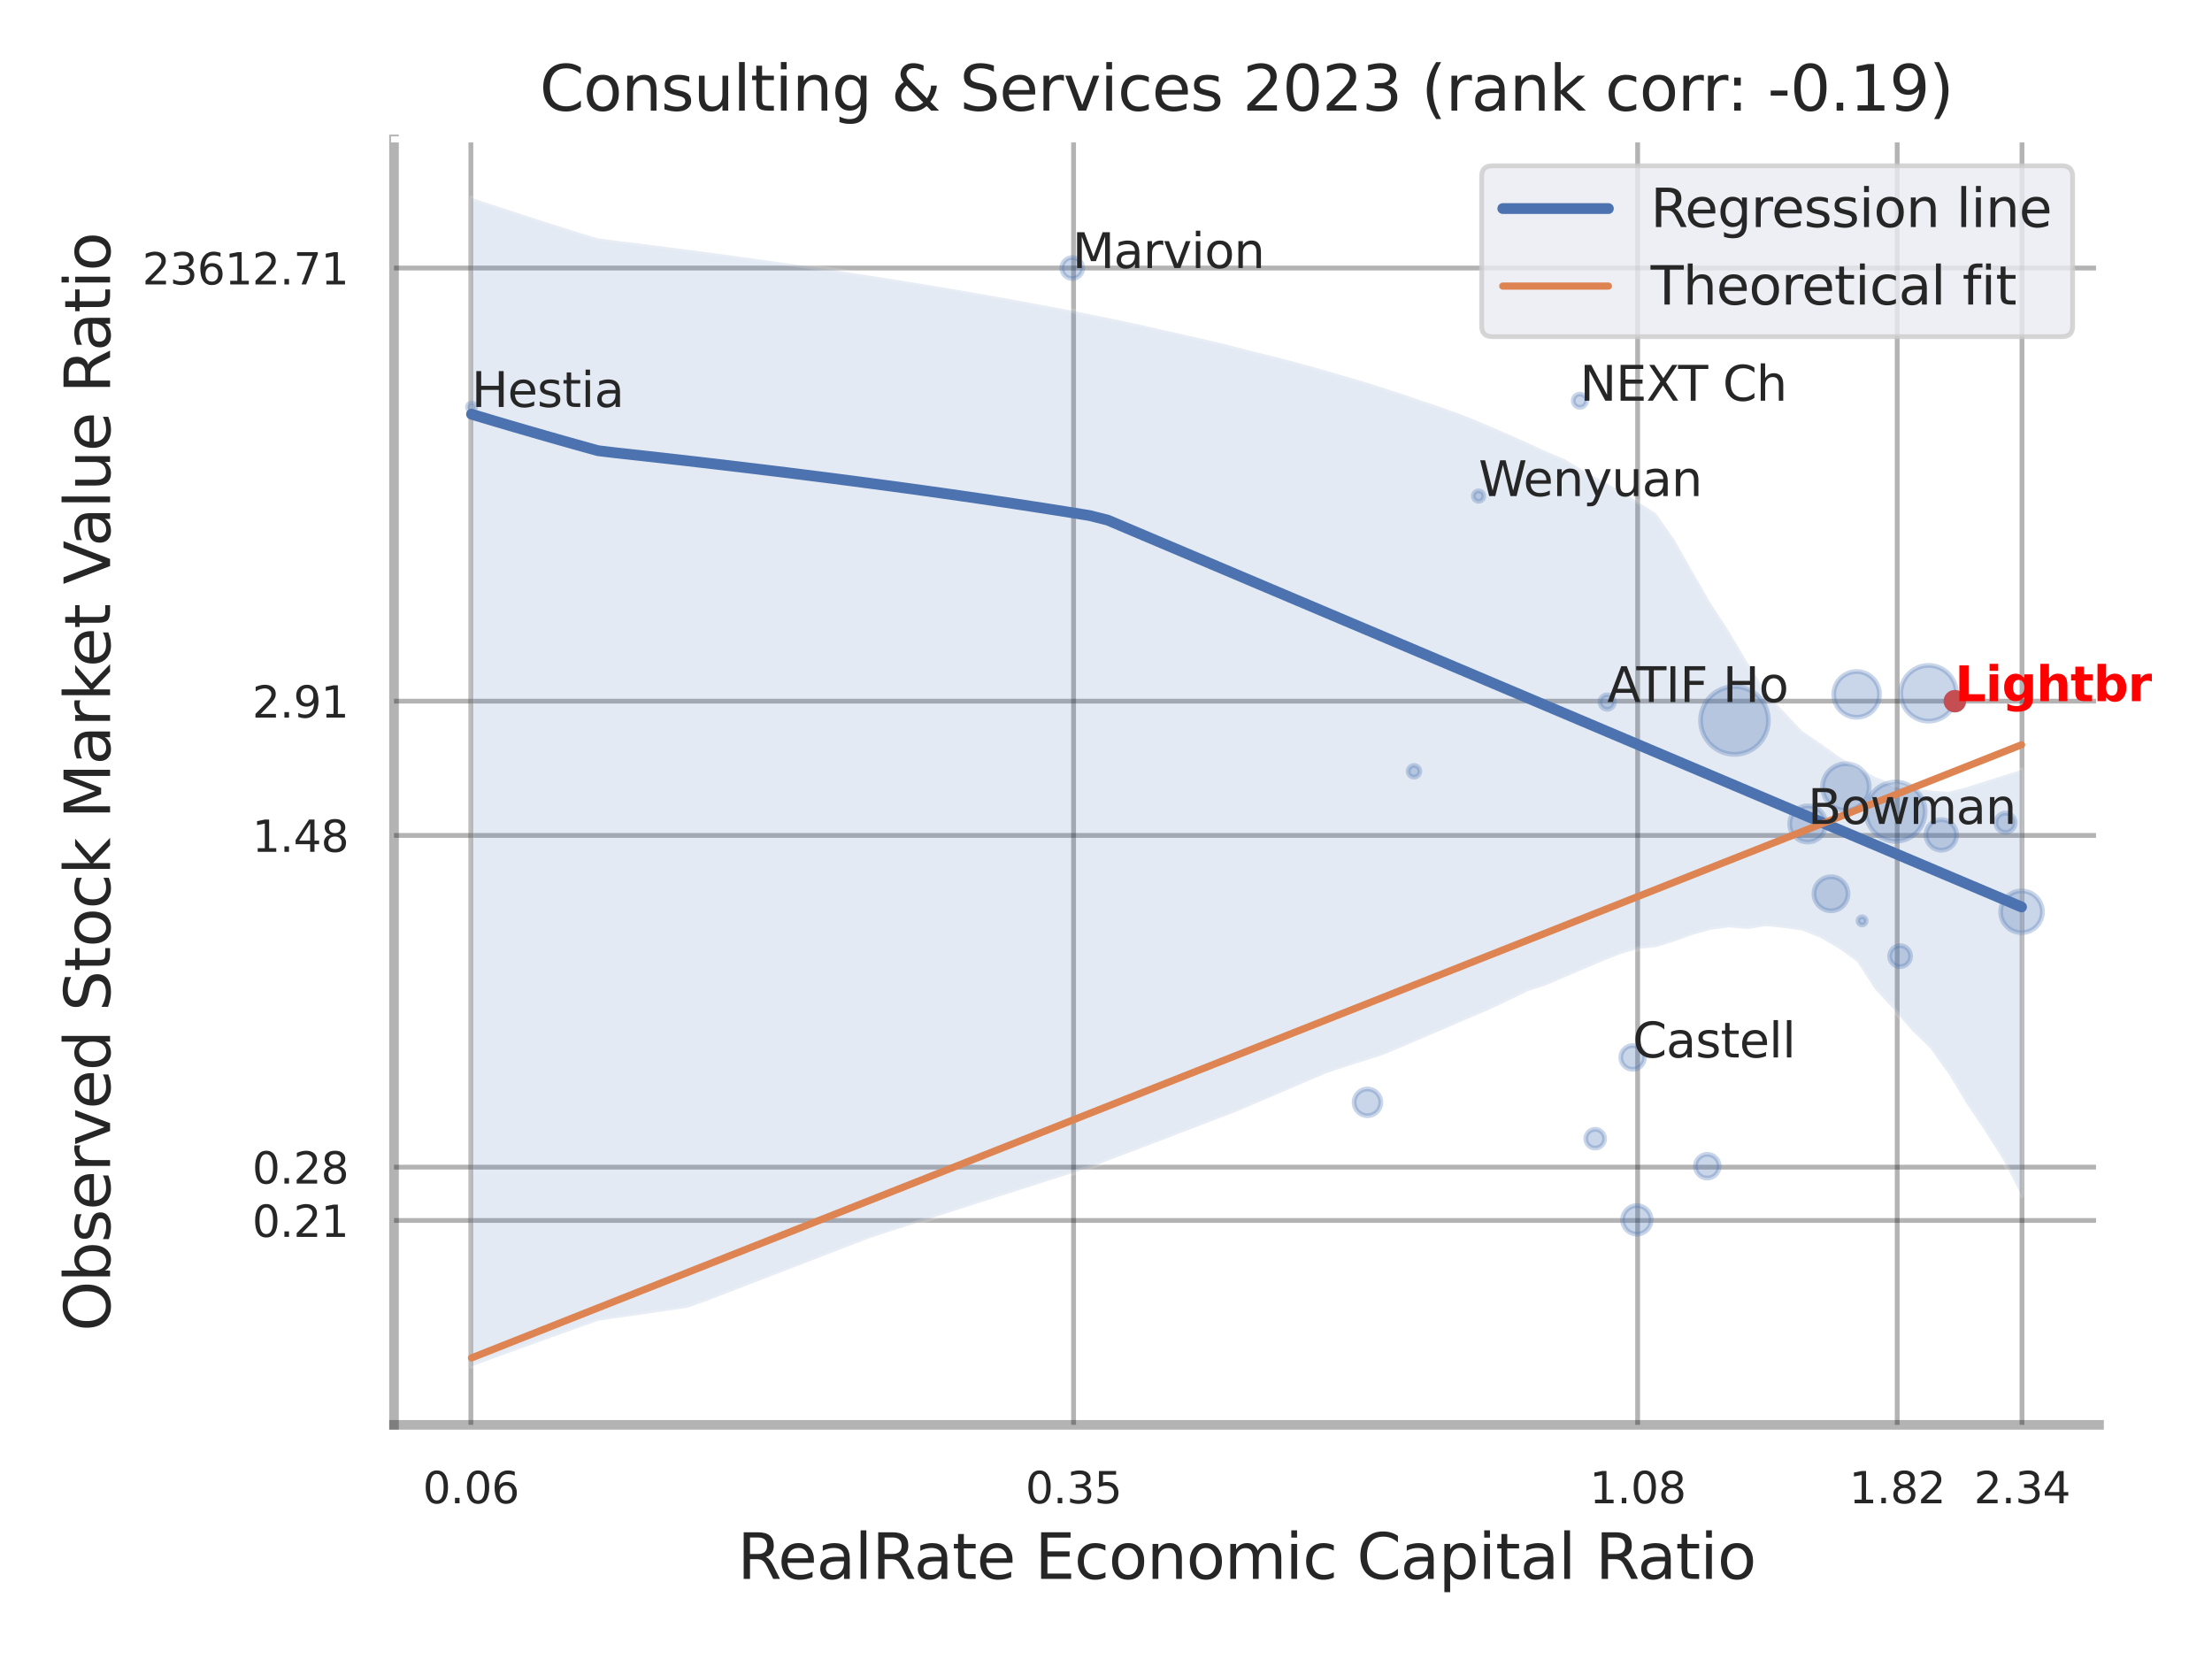 <?xml version="1.0" encoding="utf-8" standalone="no"?>
<!DOCTYPE svg PUBLIC "-//W3C//DTD SVG 1.1//EN"
  "http://www.w3.org/Graphics/SVG/1.1/DTD/svg11.dtd">
<svg xmlns:xlink="http://www.w3.org/1999/xlink" width="460.8pt" height="345.6pt" viewBox="0 0 460.8 345.6" xmlns="http://www.w3.org/2000/svg" version="1.1">
 <defs>
  <style type="text/css">*{stroke-linejoin: round; stroke-linecap: butt}</style>
 </defs>
 <g id="figure_1">
  <g id="patch_1">
   <path d="M 0 345.6 
L 460.8 345.6 
L 460.8 0 
L 0 0 
z
" style="fill: #ffffff"/>
  </g>
  <g id="axes_1">
   <g id="patch_2">
    <path d="M 82.08 296.82 
L 437.266 296.82 
L 437.266 29.04 
L 82.08 29.04 
z
" style="fill: #ffffff"/>
   </g>
   <g id="matplotlib.axis_1">
    <g id="xtick_1">
     <g id="line2d_1">
      <path d="M 98.093 296.82 
L 98.093 29.04 
" clip-path="url(#p8bfb0b5228)" style="fill: none; stroke: #000000; stroke-opacity: 0.3; stroke-linecap: round"/>
     </g>
     <g id="text_1">
      <!-- 0.06 -->
      <g style="fill: #262626" transform="translate(88.073 313.159) scale(0.09 -0.09)">
       <defs>
        <path id="DejaVuSans-30" d="M 2034 4250 
Q 1547 4250 1301 3770 
Q 1056 3291 1056 2328 
Q 1056 1369 1301 889 
Q 1547 409 2034 409 
Q 2525 409 2770 889 
Q 3016 1369 3016 2328 
Q 3016 3291 2770 3770 
Q 2525 4250 2034 4250 
z
M 2034 4750 
Q 2819 4750 3233 4129 
Q 3647 3509 3647 2328 
Q 3647 1150 3233 529 
Q 2819 -91 2034 -91 
Q 1250 -91 836 529 
Q 422 1150 422 2328 
Q 422 3509 836 4129 
Q 1250 4750 2034 4750 
z
" transform="scale(0.016)"/>
        <path id="DejaVuSans-2e" d="M 684 794 
L 1344 794 
L 1344 0 
L 684 0 
L 684 794 
z
" transform="scale(0.016)"/>
        <path id="DejaVuSans-36" d="M 2113 2584 
Q 1688 2584 1439 2293 
Q 1191 2003 1191 1497 
Q 1191 994 1439 701 
Q 1688 409 2113 409 
Q 2538 409 2786 701 
Q 3034 994 3034 1497 
Q 3034 2003 2786 2293 
Q 2538 2584 2113 2584 
z
M 3366 4563 
L 3366 3988 
Q 3128 4100 2886 4159 
Q 2644 4219 2406 4219 
Q 1781 4219 1451 3797 
Q 1122 3375 1075 2522 
Q 1259 2794 1537 2939 
Q 1816 3084 2150 3084 
Q 2853 3084 3261 2657 
Q 3669 2231 3669 1497 
Q 3669 778 3244 343 
Q 2819 -91 2113 -91 
Q 1303 -91 875 529 
Q 447 1150 447 2328 
Q 447 3434 972 4092 
Q 1497 4750 2381 4750 
Q 2619 4750 2861 4703 
Q 3103 4656 3366 4563 
z
" transform="scale(0.016)"/>
       </defs>
       <use xlink:href="#DejaVuSans-30"/>
       <use xlink:href="#DejaVuSans-2e" x="63.623"/>
       <use xlink:href="#DejaVuSans-30" x="95.41"/>
       <use xlink:href="#DejaVuSans-36" x="159.033"/>
      </g>
     </g>
    </g>
    <g id="xtick_2">
     <g id="line2d_2">
      <path d="M 223.646 296.82 
L 223.646 29.04 
" clip-path="url(#p8bfb0b5228)" style="fill: none; stroke: #000000; stroke-opacity: 0.3; stroke-linecap: round"/>
     </g>
     <g id="text_2">
      <!-- 0.35 -->
      <g style="fill: #262626" transform="translate(213.627 313.159) scale(0.09 -0.09)">
       <defs>
        <path id="DejaVuSans-33" d="M 2597 2516 
Q 3050 2419 3304 2112 
Q 3559 1806 3559 1356 
Q 3559 666 3084 287 
Q 2609 -91 1734 -91 
Q 1441 -91 1130 -33 
Q 819 25 488 141 
L 488 750 
Q 750 597 1062 519 
Q 1375 441 1716 441 
Q 2309 441 2620 675 
Q 2931 909 2931 1356 
Q 2931 1769 2642 2001 
Q 2353 2234 1838 2234 
L 1294 2234 
L 1294 2753 
L 1863 2753 
Q 2328 2753 2575 2939 
Q 2822 3125 2822 3475 
Q 2822 3834 2567 4026 
Q 2313 4219 1838 4219 
Q 1578 4219 1281 4162 
Q 984 4106 628 3988 
L 628 4550 
Q 988 4650 1302 4700 
Q 1616 4750 1894 4750 
Q 2613 4750 3031 4423 
Q 3450 4097 3450 3541 
Q 3450 3153 3228 2886 
Q 3006 2619 2597 2516 
z
" transform="scale(0.016)"/>
        <path id="DejaVuSans-35" d="M 691 4666 
L 3169 4666 
L 3169 4134 
L 1269 4134 
L 1269 2991 
Q 1406 3038 1543 3061 
Q 1681 3084 1819 3084 
Q 2600 3084 3056 2656 
Q 3513 2228 3513 1497 
Q 3513 744 3044 326 
Q 2575 -91 1722 -91 
Q 1428 -91 1123 -41 
Q 819 9 494 109 
L 494 744 
Q 775 591 1075 516 
Q 1375 441 1709 441 
Q 2250 441 2565 725 
Q 2881 1009 2881 1497 
Q 2881 1984 2565 2268 
Q 2250 2553 1709 2553 
Q 1456 2553 1204 2497 
Q 953 2441 691 2322 
L 691 4666 
z
" transform="scale(0.016)"/>
       </defs>
       <use xlink:href="#DejaVuSans-30"/>
       <use xlink:href="#DejaVuSans-2e" x="63.623"/>
       <use xlink:href="#DejaVuSans-33" x="95.41"/>
       <use xlink:href="#DejaVuSans-35" x="159.033"/>
      </g>
     </g>
    </g>
    <g id="xtick_3">
     <g id="line2d_3">
      <path d="M 341.149 296.82 
L 341.149 29.04 
" clip-path="url(#p8bfb0b5228)" style="fill: none; stroke: #000000; stroke-opacity: 0.3; stroke-linecap: round"/>
     </g>
     <g id="text_3">
      <!-- 1.08 -->
      <g style="fill: #262626" transform="translate(331.13 313.159) scale(0.09 -0.09)">
       <defs>
        <path id="DejaVuSans-31" d="M 794 531 
L 1825 531 
L 1825 4091 
L 703 3866 
L 703 4441 
L 1819 4666 
L 2450 4666 
L 2450 531 
L 3481 531 
L 3481 0 
L 794 0 
L 794 531 
z
" transform="scale(0.016)"/>
        <path id="DejaVuSans-38" d="M 2034 2216 
Q 1584 2216 1326 1975 
Q 1069 1734 1069 1313 
Q 1069 891 1326 650 
Q 1584 409 2034 409 
Q 2484 409 2743 651 
Q 3003 894 3003 1313 
Q 3003 1734 2745 1975 
Q 2488 2216 2034 2216 
z
M 1403 2484 
Q 997 2584 770 2862 
Q 544 3141 544 3541 
Q 544 4100 942 4425 
Q 1341 4750 2034 4750 
Q 2731 4750 3128 4425 
Q 3525 4100 3525 3541 
Q 3525 3141 3298 2862 
Q 3072 2584 2669 2484 
Q 3125 2378 3379 2068 
Q 3634 1759 3634 1313 
Q 3634 634 3220 271 
Q 2806 -91 2034 -91 
Q 1263 -91 848 271 
Q 434 634 434 1313 
Q 434 1759 690 2068 
Q 947 2378 1403 2484 
z
M 1172 3481 
Q 1172 3119 1398 2916 
Q 1625 2713 2034 2713 
Q 2441 2713 2670 2916 
Q 2900 3119 2900 3481 
Q 2900 3844 2670 4047 
Q 2441 4250 2034 4250 
Q 1625 4250 1398 4047 
Q 1172 3844 1172 3481 
z
" transform="scale(0.016)"/>
       </defs>
       <use xlink:href="#DejaVuSans-31"/>
       <use xlink:href="#DejaVuSans-2e" x="63.623"/>
       <use xlink:href="#DejaVuSans-30" x="95.41"/>
       <use xlink:href="#DejaVuSans-38" x="159.033"/>
      </g>
     </g>
    </g>
    <g id="xtick_4">
     <g id="line2d_4">
      <path d="M 395.221 296.82 
L 395.221 29.04 
" clip-path="url(#p8bfb0b5228)" style="fill: none; stroke: #000000; stroke-opacity: 0.3; stroke-linecap: round"/>
     </g>
     <g id="text_4">
      <!-- 1.82 -->
      <g style="fill: #262626" transform="translate(385.202 313.159) scale(0.09 -0.09)">
       <defs>
        <path id="DejaVuSans-32" d="M 1228 531 
L 3431 531 
L 3431 0 
L 469 0 
L 469 531 
Q 828 903 1448 1529 
Q 2069 2156 2228 2338 
Q 2531 2678 2651 2914 
Q 2772 3150 2772 3378 
Q 2772 3750 2511 3984 
Q 2250 4219 1831 4219 
Q 1534 4219 1204 4116 
Q 875 4013 500 3803 
L 500 4441 
Q 881 4594 1212 4672 
Q 1544 4750 1819 4750 
Q 2544 4750 2975 4387 
Q 3406 4025 3406 3419 
Q 3406 3131 3298 2873 
Q 3191 2616 2906 2266 
Q 2828 2175 2409 1742 
Q 1991 1309 1228 531 
z
" transform="scale(0.016)"/>
       </defs>
       <use xlink:href="#DejaVuSans-31"/>
       <use xlink:href="#DejaVuSans-2e" x="63.623"/>
       <use xlink:href="#DejaVuSans-38" x="95.41"/>
       <use xlink:href="#DejaVuSans-32" x="159.033"/>
      </g>
     </g>
    </g>
    <g id="xtick_5">
     <g id="line2d_5">
      <path d="M 421.217 296.82 
L 421.217 29.04 
" clip-path="url(#p8bfb0b5228)" style="fill: none; stroke: #000000; stroke-opacity: 0.3; stroke-linecap: round"/>
     </g>
     <g id="text_5">
      <!-- 2.34 -->
      <g style="fill: #262626" transform="translate(411.198 313.159) scale(0.09 -0.09)">
       <defs>
        <path id="DejaVuSans-34" d="M 2419 4116 
L 825 1625 
L 2419 1625 
L 2419 4116 
z
M 2253 4666 
L 3047 4666 
L 3047 1625 
L 3713 1625 
L 3713 1100 
L 3047 1100 
L 3047 0 
L 2419 0 
L 2419 1100 
L 313 1100 
L 313 1709 
L 2253 4666 
z
" transform="scale(0.016)"/>
       </defs>
       <use xlink:href="#DejaVuSans-32"/>
       <use xlink:href="#DejaVuSans-2e" x="63.623"/>
       <use xlink:href="#DejaVuSans-33" x="95.41"/>
       <use xlink:href="#DejaVuSans-34" x="159.033"/>
      </g>
     </g>
    </g>
    <g id="xtick_6"/>
    <g id="xtick_7"/>
    <g id="text_6">
     <!-- RealRate Economic Capital Ratio -->
     <g style="fill: #262626" transform="translate(153.619 328.908) scale(0.13 -0.13)">
      <defs>
       <path id="DejaVuSans-52" d="M 2841 2188 
Q 3044 2119 3236 1894 
Q 3428 1669 3622 1275 
L 4263 0 
L 3584 0 
L 2988 1197 
Q 2756 1666 2539 1819 
Q 2322 1972 1947 1972 
L 1259 1972 
L 1259 0 
L 628 0 
L 628 4666 
L 2053 4666 
Q 2853 4666 3247 4331 
Q 3641 3997 3641 3322 
Q 3641 2881 3436 2590 
Q 3231 2300 2841 2188 
z
M 1259 4147 
L 1259 2491 
L 2053 2491 
Q 2509 2491 2742 2702 
Q 2975 2913 2975 3322 
Q 2975 3731 2742 3939 
Q 2509 4147 2053 4147 
L 1259 4147 
z
" transform="scale(0.016)"/>
       <path id="DejaVuSans-65" d="M 3597 1894 
L 3597 1613 
L 953 1613 
Q 991 1019 1311 708 
Q 1631 397 2203 397 
Q 2534 397 2845 478 
Q 3156 559 3463 722 
L 3463 178 
Q 3153 47 2828 -22 
Q 2503 -91 2169 -91 
Q 1331 -91 842 396 
Q 353 884 353 1716 
Q 353 2575 817 3079 
Q 1281 3584 2069 3584 
Q 2775 3584 3186 3129 
Q 3597 2675 3597 1894 
z
M 3022 2063 
Q 3016 2534 2758 2815 
Q 2500 3097 2075 3097 
Q 1594 3097 1305 2825 
Q 1016 2553 972 2059 
L 3022 2063 
z
" transform="scale(0.016)"/>
       <path id="DejaVuSans-61" d="M 2194 1759 
Q 1497 1759 1228 1600 
Q 959 1441 959 1056 
Q 959 750 1161 570 
Q 1363 391 1709 391 
Q 2188 391 2477 730 
Q 2766 1069 2766 1631 
L 2766 1759 
L 2194 1759 
z
M 3341 1997 
L 3341 0 
L 2766 0 
L 2766 531 
Q 2569 213 2275 61 
Q 1981 -91 1556 -91 
Q 1019 -91 701 211 
Q 384 513 384 1019 
Q 384 1609 779 1909 
Q 1175 2209 1959 2209 
L 2766 2209 
L 2766 2266 
Q 2766 2663 2505 2880 
Q 2244 3097 1772 3097 
Q 1472 3097 1187 3025 
Q 903 2953 641 2809 
L 641 3341 
Q 956 3463 1253 3523 
Q 1550 3584 1831 3584 
Q 2591 3584 2966 3190 
Q 3341 2797 3341 1997 
z
" transform="scale(0.016)"/>
       <path id="DejaVuSans-6c" d="M 603 4863 
L 1178 4863 
L 1178 0 
L 603 0 
L 603 4863 
z
" transform="scale(0.016)"/>
       <path id="DejaVuSans-74" d="M 1172 4494 
L 1172 3500 
L 2356 3500 
L 2356 3053 
L 1172 3053 
L 1172 1153 
Q 1172 725 1289 603 
Q 1406 481 1766 481 
L 2356 481 
L 2356 0 
L 1766 0 
Q 1100 0 847 248 
Q 594 497 594 1153 
L 594 3053 
L 172 3053 
L 172 3500 
L 594 3500 
L 594 4494 
L 1172 4494 
z
" transform="scale(0.016)"/>
       <path id="DejaVuSans-20" transform="scale(0.016)"/>
       <path id="DejaVuSans-45" d="M 628 4666 
L 3578 4666 
L 3578 4134 
L 1259 4134 
L 1259 2753 
L 3481 2753 
L 3481 2222 
L 1259 2222 
L 1259 531 
L 3634 531 
L 3634 0 
L 628 0 
L 628 4666 
z
" transform="scale(0.016)"/>
       <path id="DejaVuSans-63" d="M 3122 3366 
L 3122 2828 
Q 2878 2963 2633 3030 
Q 2388 3097 2138 3097 
Q 1578 3097 1268 2742 
Q 959 2388 959 1747 
Q 959 1106 1268 751 
Q 1578 397 2138 397 
Q 2388 397 2633 464 
Q 2878 531 3122 666 
L 3122 134 
Q 2881 22 2623 -34 
Q 2366 -91 2075 -91 
Q 1284 -91 818 406 
Q 353 903 353 1747 
Q 353 2603 823 3093 
Q 1294 3584 2113 3584 
Q 2378 3584 2631 3529 
Q 2884 3475 3122 3366 
z
" transform="scale(0.016)"/>
       <path id="DejaVuSans-6f" d="M 1959 3097 
Q 1497 3097 1228 2736 
Q 959 2375 959 1747 
Q 959 1119 1226 758 
Q 1494 397 1959 397 
Q 2419 397 2687 759 
Q 2956 1122 2956 1747 
Q 2956 2369 2687 2733 
Q 2419 3097 1959 3097 
z
M 1959 3584 
Q 2709 3584 3137 3096 
Q 3566 2609 3566 1747 
Q 3566 888 3137 398 
Q 2709 -91 1959 -91 
Q 1206 -91 779 398 
Q 353 888 353 1747 
Q 353 2609 779 3096 
Q 1206 3584 1959 3584 
z
" transform="scale(0.016)"/>
       <path id="DejaVuSans-6e" d="M 3513 2113 
L 3513 0 
L 2938 0 
L 2938 2094 
Q 2938 2591 2744 2837 
Q 2550 3084 2163 3084 
Q 1697 3084 1428 2787 
Q 1159 2491 1159 1978 
L 1159 0 
L 581 0 
L 581 3500 
L 1159 3500 
L 1159 2956 
Q 1366 3272 1645 3428 
Q 1925 3584 2291 3584 
Q 2894 3584 3203 3211 
Q 3513 2838 3513 2113 
z
" transform="scale(0.016)"/>
       <path id="DejaVuSans-6d" d="M 3328 2828 
Q 3544 3216 3844 3400 
Q 4144 3584 4550 3584 
Q 5097 3584 5394 3201 
Q 5691 2819 5691 2113 
L 5691 0 
L 5113 0 
L 5113 2094 
Q 5113 2597 4934 2840 
Q 4756 3084 4391 3084 
Q 3944 3084 3684 2787 
Q 3425 2491 3425 1978 
L 3425 0 
L 2847 0 
L 2847 2094 
Q 2847 2600 2669 2842 
Q 2491 3084 2119 3084 
Q 1678 3084 1418 2786 
Q 1159 2488 1159 1978 
L 1159 0 
L 581 0 
L 581 3500 
L 1159 3500 
L 1159 2956 
Q 1356 3278 1631 3431 
Q 1906 3584 2284 3584 
Q 2666 3584 2933 3390 
Q 3200 3197 3328 2828 
z
" transform="scale(0.016)"/>
       <path id="DejaVuSans-69" d="M 603 3500 
L 1178 3500 
L 1178 0 
L 603 0 
L 603 3500 
z
M 603 4863 
L 1178 4863 
L 1178 4134 
L 603 4134 
L 603 4863 
z
" transform="scale(0.016)"/>
       <path id="DejaVuSans-43" d="M 4122 4306 
L 4122 3641 
Q 3803 3938 3442 4084 
Q 3081 4231 2675 4231 
Q 1875 4231 1450 3742 
Q 1025 3253 1025 2328 
Q 1025 1406 1450 917 
Q 1875 428 2675 428 
Q 3081 428 3442 575 
Q 3803 722 4122 1019 
L 4122 359 
Q 3791 134 3420 21 
Q 3050 -91 2638 -91 
Q 1578 -91 968 557 
Q 359 1206 359 2328 
Q 359 3453 968 4101 
Q 1578 4750 2638 4750 
Q 3056 4750 3426 4639 
Q 3797 4528 4122 4306 
z
" transform="scale(0.016)"/>
       <path id="DejaVuSans-70" d="M 1159 525 
L 1159 -1331 
L 581 -1331 
L 581 3500 
L 1159 3500 
L 1159 2969 
Q 1341 3281 1617 3432 
Q 1894 3584 2278 3584 
Q 2916 3584 3314 3078 
Q 3713 2572 3713 1747 
Q 3713 922 3314 415 
Q 2916 -91 2278 -91 
Q 1894 -91 1617 61 
Q 1341 213 1159 525 
z
M 3116 1747 
Q 3116 2381 2855 2742 
Q 2594 3103 2138 3103 
Q 1681 3103 1420 2742 
Q 1159 2381 1159 1747 
Q 1159 1113 1420 752 
Q 1681 391 2138 391 
Q 2594 391 2855 752 
Q 3116 1113 3116 1747 
z
" transform="scale(0.016)"/>
      </defs>
      <use xlink:href="#DejaVuSans-52"/>
      <use xlink:href="#DejaVuSans-65" x="64.982"/>
      <use xlink:href="#DejaVuSans-61" x="126.506"/>
      <use xlink:href="#DejaVuSans-6c" x="187.785"/>
      <use xlink:href="#DejaVuSans-52" x="215.568"/>
      <use xlink:href="#DejaVuSans-61" x="282.801"/>
      <use xlink:href="#DejaVuSans-74" x="344.08"/>
      <use xlink:href="#DejaVuSans-65" x="383.289"/>
      <use xlink:href="#DejaVuSans-20" x="444.812"/>
      <use xlink:href="#DejaVuSans-45" x="476.6"/>
      <use xlink:href="#DejaVuSans-63" x="539.783"/>
      <use xlink:href="#DejaVuSans-6f" x="594.764"/>
      <use xlink:href="#DejaVuSans-6e" x="655.945"/>
      <use xlink:href="#DejaVuSans-6f" x="719.324"/>
      <use xlink:href="#DejaVuSans-6d" x="780.506"/>
      <use xlink:href="#DejaVuSans-69" x="877.918"/>
      <use xlink:href="#DejaVuSans-63" x="905.701"/>
      <use xlink:href="#DejaVuSans-20" x="960.682"/>
      <use xlink:href="#DejaVuSans-43" x="992.469"/>
      <use xlink:href="#DejaVuSans-61" x="1062.293"/>
      <use xlink:href="#DejaVuSans-70" x="1123.572"/>
      <use xlink:href="#DejaVuSans-69" x="1187.049"/>
      <use xlink:href="#DejaVuSans-74" x="1214.832"/>
      <use xlink:href="#DejaVuSans-61" x="1254.041"/>
      <use xlink:href="#DejaVuSans-6c" x="1315.32"/>
      <use xlink:href="#DejaVuSans-20" x="1343.104"/>
      <use xlink:href="#DejaVuSans-52" x="1374.891"/>
      <use xlink:href="#DejaVuSans-61" x="1442.123"/>
      <use xlink:href="#DejaVuSans-74" x="1503.402"/>
      <use xlink:href="#DejaVuSans-69" x="1542.611"/>
      <use xlink:href="#DejaVuSans-6f" x="1570.395"/>
     </g>
    </g>
   </g>
   <g id="matplotlib.axis_2">
    <g id="ytick_1">
     <g id="line2d_6">
      <path d="M 82.08 254.244 
L 437.266 254.244 
" clip-path="url(#p8bfb0b5228)" style="fill: none; stroke: #000000; stroke-opacity: 0.3; stroke-linecap: round"/>
     </g>
     <g id="text_7">
      <!-- 0.21 -->
      <g style="fill: #262626" transform="translate(52.541 257.663) scale(0.09 -0.09)">
       <use xlink:href="#DejaVuSans-30"/>
       <use xlink:href="#DejaVuSans-2e" x="63.623"/>
       <use xlink:href="#DejaVuSans-32" x="95.41"/>
       <use xlink:href="#DejaVuSans-31" x="159.033"/>
      </g>
     </g>
    </g>
    <g id="ytick_2">
     <g id="line2d_7">
      <path d="M 82.08 243.138 
L 437.266 243.138 
" clip-path="url(#p8bfb0b5228)" style="fill: none; stroke: #000000; stroke-opacity: 0.3; stroke-linecap: round"/>
     </g>
     <g id="text_8">
      <!-- 0.28 -->
      <g style="fill: #262626" transform="translate(52.541 246.557) scale(0.09 -0.09)">
       <use xlink:href="#DejaVuSans-30"/>
       <use xlink:href="#DejaVuSans-2e" x="63.623"/>
       <use xlink:href="#DejaVuSans-32" x="95.41"/>
       <use xlink:href="#DejaVuSans-38" x="159.033"/>
      </g>
     </g>
    </g>
    <g id="ytick_3">
     <g id="line2d_8">
      <path d="M 82.08 174.035 
L 437.266 174.035 
" clip-path="url(#p8bfb0b5228)" style="fill: none; stroke: #000000; stroke-opacity: 0.3; stroke-linecap: round"/>
     </g>
     <g id="text_9">
      <!-- 1.48 -->
      <g style="fill: #262626" transform="translate(52.541 177.454) scale(0.09 -0.09)">
       <use xlink:href="#DejaVuSans-31"/>
       <use xlink:href="#DejaVuSans-2e" x="63.623"/>
       <use xlink:href="#DejaVuSans-34" x="95.41"/>
       <use xlink:href="#DejaVuSans-38" x="159.033"/>
      </g>
     </g>
    </g>
    <g id="ytick_4">
     <g id="line2d_9">
      <path d="M 82.08 146.065 
L 437.266 146.065 
" clip-path="url(#p8bfb0b5228)" style="fill: none; stroke: #000000; stroke-opacity: 0.3; stroke-linecap: round"/>
     </g>
     <g id="text_10">
      <!-- 2.91 -->
      <g style="fill: #262626" transform="translate(52.541 149.484) scale(0.09 -0.09)">
       <defs>
        <path id="DejaVuSans-39" d="M 703 97 
L 703 672 
Q 941 559 1184 500 
Q 1428 441 1663 441 
Q 2288 441 2617 861 
Q 2947 1281 2994 2138 
Q 2813 1869 2534 1725 
Q 2256 1581 1919 1581 
Q 1219 1581 811 2004 
Q 403 2428 403 3163 
Q 403 3881 828 4315 
Q 1253 4750 1959 4750 
Q 2769 4750 3195 4129 
Q 3622 3509 3622 2328 
Q 3622 1225 3098 567 
Q 2575 -91 1691 -91 
Q 1453 -91 1209 -44 
Q 966 3 703 97 
z
M 1959 2075 
Q 2384 2075 2632 2365 
Q 2881 2656 2881 3163 
Q 2881 3666 2632 3958 
Q 2384 4250 1959 4250 
Q 1534 4250 1286 3958 
Q 1038 3666 1038 3163 
Q 1038 2656 1286 2365 
Q 1534 2075 1959 2075 
z
" transform="scale(0.016)"/>
       </defs>
       <use xlink:href="#DejaVuSans-32"/>
       <use xlink:href="#DejaVuSans-2e" x="63.623"/>
       <use xlink:href="#DejaVuSans-39" x="95.41"/>
       <use xlink:href="#DejaVuSans-31" x="159.033"/>
      </g>
     </g>
    </g>
    <g id="ytick_5">
     <g id="line2d_10">
      <path d="M 82.08 55.836 
L 437.266 55.836 
" clip-path="url(#p8bfb0b5228)" style="fill: none; stroke: #000000; stroke-opacity: 0.3; stroke-linecap: round"/>
     </g>
     <g id="text_11">
      <!-- 23612.71 -->
      <g style="fill: #262626" transform="translate(29.636 59.256) scale(0.09 -0.09)">
       <defs>
        <path id="DejaVuSans-37" d="M 525 4666 
L 3525 4666 
L 3525 4397 
L 1831 0 
L 1172 0 
L 2766 4134 
L 525 4134 
L 525 4666 
z
" transform="scale(0.016)"/>
       </defs>
       <use xlink:href="#DejaVuSans-32"/>
       <use xlink:href="#DejaVuSans-33" x="63.623"/>
       <use xlink:href="#DejaVuSans-36" x="127.246"/>
       <use xlink:href="#DejaVuSans-31" x="190.869"/>
       <use xlink:href="#DejaVuSans-32" x="254.492"/>
       <use xlink:href="#DejaVuSans-2e" x="318.115"/>
       <use xlink:href="#DejaVuSans-37" x="349.902"/>
       <use xlink:href="#DejaVuSans-31" x="413.525"/>
      </g>
     </g>
    </g>
    <g id="ytick_6"/>
    <g id="ytick_7"/>
    <g id="ytick_8"/>
    <g id="ytick_9"/>
    <g id="text_12">
     <!-- Observed Stock Market Value Ratio -->
     <g style="fill: #262626" transform="translate(22.932 277.332) rotate(-90) scale(0.13 -0.13)">
      <defs>
       <path id="DejaVuSans-4f" d="M 2522 4238 
Q 1834 4238 1429 3725 
Q 1025 3213 1025 2328 
Q 1025 1447 1429 934 
Q 1834 422 2522 422 
Q 3209 422 3611 934 
Q 4013 1447 4013 2328 
Q 4013 3213 3611 3725 
Q 3209 4238 2522 4238 
z
M 2522 4750 
Q 3503 4750 4090 4092 
Q 4678 3434 4678 2328 
Q 4678 1225 4090 567 
Q 3503 -91 2522 -91 
Q 1538 -91 948 565 
Q 359 1222 359 2328 
Q 359 3434 948 4092 
Q 1538 4750 2522 4750 
z
" transform="scale(0.016)"/>
       <path id="DejaVuSans-62" d="M 3116 1747 
Q 3116 2381 2855 2742 
Q 2594 3103 2138 3103 
Q 1681 3103 1420 2742 
Q 1159 2381 1159 1747 
Q 1159 1113 1420 752 
Q 1681 391 2138 391 
Q 2594 391 2855 752 
Q 3116 1113 3116 1747 
z
M 1159 2969 
Q 1341 3281 1617 3432 
Q 1894 3584 2278 3584 
Q 2916 3584 3314 3078 
Q 3713 2572 3713 1747 
Q 3713 922 3314 415 
Q 2916 -91 2278 -91 
Q 1894 -91 1617 61 
Q 1341 213 1159 525 
L 1159 0 
L 581 0 
L 581 4863 
L 1159 4863 
L 1159 2969 
z
" transform="scale(0.016)"/>
       <path id="DejaVuSans-73" d="M 2834 3397 
L 2834 2853 
Q 2591 2978 2328 3040 
Q 2066 3103 1784 3103 
Q 1356 3103 1142 2972 
Q 928 2841 928 2578 
Q 928 2378 1081 2264 
Q 1234 2150 1697 2047 
L 1894 2003 
Q 2506 1872 2764 1633 
Q 3022 1394 3022 966 
Q 3022 478 2636 193 
Q 2250 -91 1575 -91 
Q 1294 -91 989 -36 
Q 684 19 347 128 
L 347 722 
Q 666 556 975 473 
Q 1284 391 1588 391 
Q 1994 391 2212 530 
Q 2431 669 2431 922 
Q 2431 1156 2273 1281 
Q 2116 1406 1581 1522 
L 1381 1569 
Q 847 1681 609 1914 
Q 372 2147 372 2553 
Q 372 3047 722 3315 
Q 1072 3584 1716 3584 
Q 2034 3584 2315 3537 
Q 2597 3491 2834 3397 
z
" transform="scale(0.016)"/>
       <path id="DejaVuSans-72" d="M 2631 2963 
Q 2534 3019 2420 3045 
Q 2306 3072 2169 3072 
Q 1681 3072 1420 2755 
Q 1159 2438 1159 1844 
L 1159 0 
L 581 0 
L 581 3500 
L 1159 3500 
L 1159 2956 
Q 1341 3275 1631 3429 
Q 1922 3584 2338 3584 
Q 2397 3584 2469 3576 
Q 2541 3569 2628 3553 
L 2631 2963 
z
" transform="scale(0.016)"/>
       <path id="DejaVuSans-76" d="M 191 3500 
L 800 3500 
L 1894 563 
L 2988 3500 
L 3597 3500 
L 2284 0 
L 1503 0 
L 191 3500 
z
" transform="scale(0.016)"/>
       <path id="DejaVuSans-64" d="M 2906 2969 
L 2906 4863 
L 3481 4863 
L 3481 0 
L 2906 0 
L 2906 525 
Q 2725 213 2448 61 
Q 2172 -91 1784 -91 
Q 1150 -91 751 415 
Q 353 922 353 1747 
Q 353 2572 751 3078 
Q 1150 3584 1784 3584 
Q 2172 3584 2448 3432 
Q 2725 3281 2906 2969 
z
M 947 1747 
Q 947 1113 1208 752 
Q 1469 391 1925 391 
Q 2381 391 2643 752 
Q 2906 1113 2906 1747 
Q 2906 2381 2643 2742 
Q 2381 3103 1925 3103 
Q 1469 3103 1208 2742 
Q 947 2381 947 1747 
z
" transform="scale(0.016)"/>
       <path id="DejaVuSans-53" d="M 3425 4513 
L 3425 3897 
Q 3066 4069 2747 4153 
Q 2428 4238 2131 4238 
Q 1616 4238 1336 4038 
Q 1056 3838 1056 3469 
Q 1056 3159 1242 3001 
Q 1428 2844 1947 2747 
L 2328 2669 
Q 3034 2534 3370 2195 
Q 3706 1856 3706 1288 
Q 3706 609 3251 259 
Q 2797 -91 1919 -91 
Q 1588 -91 1214 -16 
Q 841 59 441 206 
L 441 856 
Q 825 641 1194 531 
Q 1563 422 1919 422 
Q 2459 422 2753 634 
Q 3047 847 3047 1241 
Q 3047 1584 2836 1778 
Q 2625 1972 2144 2069 
L 1759 2144 
Q 1053 2284 737 2584 
Q 422 2884 422 3419 
Q 422 4038 858 4394 
Q 1294 4750 2059 4750 
Q 2388 4750 2728 4690 
Q 3069 4631 3425 4513 
z
" transform="scale(0.016)"/>
       <path id="DejaVuSans-6b" d="M 581 4863 
L 1159 4863 
L 1159 1991 
L 2875 3500 
L 3609 3500 
L 1753 1863 
L 3688 0 
L 2938 0 
L 1159 1709 
L 1159 0 
L 581 0 
L 581 4863 
z
" transform="scale(0.016)"/>
       <path id="DejaVuSans-4d" d="M 628 4666 
L 1569 4666 
L 2759 1491 
L 3956 4666 
L 4897 4666 
L 4897 0 
L 4281 0 
L 4281 4097 
L 3078 897 
L 2444 897 
L 1241 4097 
L 1241 0 
L 628 0 
L 628 4666 
z
" transform="scale(0.016)"/>
       <path id="DejaVuSans-56" d="M 1831 0 
L 50 4666 
L 709 4666 
L 2188 738 
L 3669 4666 
L 4325 4666 
L 2547 0 
L 1831 0 
z
" transform="scale(0.016)"/>
       <path id="DejaVuSans-75" d="M 544 1381 
L 544 3500 
L 1119 3500 
L 1119 1403 
Q 1119 906 1312 657 
Q 1506 409 1894 409 
Q 2359 409 2629 706 
Q 2900 1003 2900 1516 
L 2900 3500 
L 3475 3500 
L 3475 0 
L 2900 0 
L 2900 538 
Q 2691 219 2414 64 
Q 2138 -91 1772 -91 
Q 1169 -91 856 284 
Q 544 659 544 1381 
z
M 1991 3584 
L 1991 3584 
z
" transform="scale(0.016)"/>
      </defs>
      <use xlink:href="#DejaVuSans-4f"/>
      <use xlink:href="#DejaVuSans-62" x="78.711"/>
      <use xlink:href="#DejaVuSans-73" x="142.188"/>
      <use xlink:href="#DejaVuSans-65" x="194.287"/>
      <use xlink:href="#DejaVuSans-72" x="255.811"/>
      <use xlink:href="#DejaVuSans-76" x="296.924"/>
      <use xlink:href="#DejaVuSans-65" x="356.104"/>
      <use xlink:href="#DejaVuSans-64" x="417.627"/>
      <use xlink:href="#DejaVuSans-20" x="481.104"/>
      <use xlink:href="#DejaVuSans-53" x="512.891"/>
      <use xlink:href="#DejaVuSans-74" x="576.367"/>
      <use xlink:href="#DejaVuSans-6f" x="615.576"/>
      <use xlink:href="#DejaVuSans-63" x="676.758"/>
      <use xlink:href="#DejaVuSans-6b" x="731.738"/>
      <use xlink:href="#DejaVuSans-20" x="789.648"/>
      <use xlink:href="#DejaVuSans-4d" x="821.436"/>
      <use xlink:href="#DejaVuSans-61" x="907.715"/>
      <use xlink:href="#DejaVuSans-72" x="968.994"/>
      <use xlink:href="#DejaVuSans-6b" x="1010.107"/>
      <use xlink:href="#DejaVuSans-65" x="1064.393"/>
      <use xlink:href="#DejaVuSans-74" x="1125.916"/>
      <use xlink:href="#DejaVuSans-20" x="1165.125"/>
      <use xlink:href="#DejaVuSans-56" x="1196.912"/>
      <use xlink:href="#DejaVuSans-61" x="1257.57"/>
      <use xlink:href="#DejaVuSans-6c" x="1318.85"/>
      <use xlink:href="#DejaVuSans-75" x="1346.633"/>
      <use xlink:href="#DejaVuSans-65" x="1410.012"/>
      <use xlink:href="#DejaVuSans-20" x="1471.535"/>
      <use xlink:href="#DejaVuSans-52" x="1503.322"/>
      <use xlink:href="#DejaVuSans-61" x="1570.555"/>
      <use xlink:href="#DejaVuSans-74" x="1631.834"/>
      <use xlink:href="#DejaVuSans-69" x="1671.043"/>
      <use xlink:href="#DejaVuSans-6f" x="1698.826"/>
     </g>
    </g>
   </g>
   <g id="PathCollection_1">
    <path d="M 308.014 104.433 
C 308.304 104.433 308.581 104.319 308.786 104.114 
C 308.99 103.909 309.105 103.632 309.105 103.343 
C 309.105 103.054 308.99 102.776 308.786 102.572 
C 308.581 102.367 308.304 102.252 308.014 102.252 
C 307.725 102.252 307.448 102.367 307.243 102.572 
C 307.039 102.776 306.924 103.054 306.924 103.343 
C 306.924 103.632 307.039 103.909 307.243 104.114 
C 307.448 104.319 307.725 104.433 308.014 104.433 
z
" clip-path="url(#p8bfb0b5228)" style="fill: #4c72b0; fill-opacity: 0.3; stroke: #4c72b0; stroke-opacity: 0.3"/>
    <path d="M 401.758 150.226 
C 403.297 150.226 404.774 149.614 405.863 148.525 
C 406.952 147.437 407.563 145.96 407.563 144.42 
C 407.563 142.881 406.952 141.404 405.863 140.315 
C 404.774 139.227 403.297 138.615 401.758 138.615 
C 400.218 138.615 398.741 139.227 397.653 140.315 
C 396.564 141.404 395.952 142.881 395.952 144.42 
C 395.952 145.96 396.564 147.437 397.653 148.525 
C 398.741 149.614 400.218 150.226 401.758 150.226 
z
" clip-path="url(#p8bfb0b5228)" style="fill: #4c72b0; fill-opacity: 0.3; stroke: #4c72b0; stroke-opacity: 0.3"/>
    <path d="M 395.832 201.374 
C 396.412 201.374 396.97 201.143 397.38 200.732 
C 397.791 200.321 398.022 199.764 398.022 199.184 
C 398.022 198.603 397.791 198.046 397.38 197.635 
C 396.97 197.224 396.412 196.994 395.832 196.994 
C 395.251 196.994 394.694 197.224 394.283 197.635 
C 393.872 198.046 393.642 198.603 393.642 199.184 
C 393.642 199.764 393.872 200.321 394.283 200.732 
C 394.694 201.143 395.251 201.374 395.832 201.374 
z
" clip-path="url(#p8bfb0b5228)" style="fill: #4c72b0; fill-opacity: 0.3; stroke: #4c72b0; stroke-opacity: 0.3"/>
    <path d="M 386.768 149.425 
C 388.032 149.425 389.245 148.923 390.138 148.029 
C 391.032 147.135 391.534 145.923 391.534 144.659 
C 391.534 143.395 391.032 142.183 390.138 141.289 
C 389.245 140.395 388.032 139.893 386.768 139.893 
C 385.504 139.893 384.292 140.395 383.398 141.289 
C 382.504 142.183 382.002 143.395 382.002 144.659 
C 382.002 145.923 382.504 147.135 383.398 148.029 
C 384.292 148.923 385.504 149.425 386.768 149.425 
z
" clip-path="url(#p8bfb0b5228)" style="fill: #4c72b0; fill-opacity: 0.3; stroke: #4c72b0; stroke-opacity: 0.3"/>
    <path d="M 407.234 147.911 
C 407.722 147.911 408.19 147.717 408.535 147.372 
C 408.88 147.027 409.074 146.559 409.074 146.071 
C 409.074 145.583 408.88 145.114 408.535 144.769 
C 408.19 144.424 407.722 144.23 407.234 144.23 
C 406.745 144.23 406.277 144.424 405.932 144.769 
C 405.587 145.114 405.393 145.583 405.393 146.071 
C 405.393 146.559 405.587 147.027 405.932 147.372 
C 406.277 147.717 406.745 147.911 407.234 147.911 
z
" clip-path="url(#p8bfb0b5228)" style="fill: #4c72b0; fill-opacity: 0.3; stroke: #4c72b0; stroke-opacity: 0.3"/>
    <path d="M 387.909 192.69 
C 388.135 192.69 388.352 192.6 388.512 192.441 
C 388.672 192.281 388.762 192.064 388.762 191.838 
C 388.762 191.612 388.672 191.395 388.512 191.235 
C 388.352 191.075 388.135 190.985 387.909 190.985 
C 387.683 190.985 387.466 191.075 387.306 191.235 
C 387.146 191.395 387.056 191.612 387.056 191.838 
C 387.056 192.064 387.146 192.281 387.306 192.441 
C 387.466 192.6 387.683 192.69 387.909 192.69 
z
" clip-path="url(#p8bfb0b5228)" style="fill: #4c72b0; fill-opacity: 0.3; stroke: #4c72b0; stroke-opacity: 0.3"/>
    <path d="M 384.534 168.825 
C 385.824 168.825 387.062 168.313 387.975 167.4 
C 388.887 166.488 389.4 165.25 389.4 163.959 
C 389.4 162.669 388.887 161.431 387.975 160.518 
C 387.062 159.606 385.824 159.093 384.534 159.093 
C 383.243 159.093 382.005 159.606 381.093 160.518 
C 380.18 161.431 379.668 162.669 379.668 163.959 
C 379.668 165.25 380.18 166.488 381.093 167.4 
C 382.005 168.313 383.243 168.825 384.534 168.825 
z
" clip-path="url(#p8bfb0b5228)" style="fill: #4c72b0; fill-opacity: 0.3; stroke: #4c72b0; stroke-opacity: 0.3"/>
    <path d="M 417.781 173.412 
C 418.315 173.412 418.828 173.199 419.206 172.821 
C 419.584 172.443 419.796 171.931 419.796 171.396 
C 419.796 170.862 419.584 170.349 419.206 169.971 
C 418.828 169.594 418.315 169.381 417.781 169.381 
C 417.246 169.381 416.734 169.594 416.356 169.971 
C 415.978 170.349 415.766 170.862 415.766 171.396 
C 415.766 171.931 415.978 172.443 416.356 172.821 
C 416.734 173.199 417.246 173.412 417.781 173.412 
z
" clip-path="url(#p8bfb0b5228)" style="fill: #4c72b0; fill-opacity: 0.3; stroke: #4c72b0; stroke-opacity: 0.3"/>
    <path d="M 355.66 245.416 
C 356.317 245.416 356.947 245.155 357.411 244.691 
C 357.875 244.227 358.136 243.597 358.136 242.941 
C 358.136 242.284 357.875 241.654 357.411 241.19 
C 356.947 240.726 356.317 240.465 355.66 240.465 
C 355.004 240.465 354.374 240.726 353.91 241.19 
C 353.445 241.654 353.184 242.284 353.184 242.941 
C 353.184 243.597 353.445 244.227 353.91 244.691 
C 354.374 245.155 355.004 245.416 355.66 245.416 
z
" clip-path="url(#p8bfb0b5228)" style="fill: #4c72b0; fill-opacity: 0.3; stroke: #4c72b0; stroke-opacity: 0.3"/>
    <path d="M 381.43 189.738 
C 382.371 189.738 383.273 189.364 383.938 188.699 
C 384.603 188.033 384.977 187.131 384.977 186.19 
C 384.977 185.249 384.603 184.347 383.938 183.682 
C 383.273 183.017 382.371 182.643 381.43 182.643 
C 380.489 182.643 379.587 183.017 378.921 183.682 
C 378.256 184.347 377.882 185.249 377.882 186.19 
C 377.882 187.131 378.256 188.033 378.921 188.699 
C 379.587 189.364 380.489 189.738 381.43 189.738 
z
" clip-path="url(#p8bfb0b5228)" style="fill: #4c72b0; fill-opacity: 0.3; stroke: #4c72b0; stroke-opacity: 0.3"/>
    <path d="M 394.868 175.257 
C 396.504 175.257 398.073 174.607 399.23 173.451 
C 400.387 172.294 401.037 170.725 401.037 169.088 
C 401.037 167.452 400.387 165.883 399.23 164.726 
C 398.073 163.569 396.504 162.919 394.868 162.919 
C 393.232 162.919 391.662 163.569 390.506 164.726 
C 389.349 165.883 388.699 167.452 388.699 169.088 
C 388.699 170.725 389.349 172.294 390.506 173.451 
C 391.662 174.607 393.232 175.257 394.868 175.257 
z
" clip-path="url(#p8bfb0b5228)" style="fill: #4c72b0; fill-opacity: 0.3; stroke: #4c72b0; stroke-opacity: 0.3"/>
    <path d="M 340.99 257.096 
C 341.779 257.096 342.535 256.783 343.093 256.225 
C 343.65 255.668 343.964 254.911 343.964 254.122 
C 343.964 253.334 343.65 252.577 343.093 252.02 
C 342.535 251.462 341.779 251.149 340.99 251.149 
C 340.201 251.149 339.445 251.462 338.887 252.02 
C 338.33 252.577 338.016 253.334 338.016 254.122 
C 338.016 254.911 338.33 255.668 338.887 256.225 
C 339.445 256.783 340.201 257.096 340.99 257.096 
z
" clip-path="url(#p8bfb0b5228)" style="fill: #4c72b0; fill-opacity: 0.3; stroke: #4c72b0; stroke-opacity: 0.3"/>
    <path d="M 404.41 177.111 
C 405.254 177.111 406.064 176.775 406.66 176.179 
C 407.257 175.582 407.592 174.773 407.592 173.929 
C 407.592 173.085 407.257 172.276 406.66 171.679 
C 406.064 171.083 405.254 170.747 404.41 170.747 
C 403.567 170.747 402.757 171.083 402.161 171.679 
C 401.564 172.276 401.229 173.085 401.229 173.929 
C 401.229 174.773 401.564 175.582 402.161 176.179 
C 402.757 176.775 403.567 177.111 404.41 177.111 
z
" clip-path="url(#p8bfb0b5228)" style="fill: #4c72b0; fill-opacity: 0.3; stroke: #4c72b0; stroke-opacity: 0.3"/>
    <path d="M 223.37 58.017 
C 223.948 58.017 224.502 57.788 224.911 57.379 
C 225.32 56.97 225.549 56.416 225.549 55.838 
C 225.549 55.26 225.32 54.705 224.911 54.296 
C 224.502 53.888 223.948 53.658 223.37 53.658 
C 222.792 53.658 222.237 53.888 221.829 54.296 
C 221.42 54.705 221.19 55.26 221.19 55.838 
C 221.19 56.416 221.42 56.97 221.829 57.379 
C 222.237 57.788 222.792 58.017 223.37 58.017 
z
" clip-path="url(#p8bfb0b5228)" style="fill: #4c72b0; fill-opacity: 0.3; stroke: #4c72b0; stroke-opacity: 0.3"/>
    <path d="M 361.325 157.15 
C 363.201 157.15 364.999 156.405 366.325 155.079 
C 367.651 153.753 368.396 151.954 368.396 150.079 
C 368.396 148.203 367.651 146.405 366.325 145.079 
C 364.999 143.753 363.201 143.008 361.325 143.008 
C 359.45 143.008 357.651 143.753 356.325 145.079 
C 354.999 146.405 354.254 148.203 354.254 150.079 
C 354.254 151.954 354.999 153.753 356.325 155.079 
C 357.651 156.405 359.45 157.15 361.325 157.15 
z
" clip-path="url(#p8bfb0b5228)" style="fill: #4c72b0; fill-opacity: 0.3; stroke: #4c72b0; stroke-opacity: 0.3"/>
    <path d="M 332.303 239.169 
C 332.823 239.169 333.321 238.963 333.688 238.596 
C 334.055 238.229 334.262 237.731 334.262 237.211 
C 334.262 236.692 334.055 236.194 333.688 235.826 
C 333.321 235.459 332.823 235.253 332.303 235.253 
C 331.784 235.253 331.286 235.459 330.918 235.826 
C 330.551 236.194 330.345 236.692 330.345 237.211 
C 330.345 237.731 330.551 238.229 330.918 238.596 
C 331.286 238.963 331.784 239.169 332.303 239.169 
z
" clip-path="url(#p8bfb0b5228)" style="fill: #4c72b0; fill-opacity: 0.3; stroke: #4c72b0; stroke-opacity: 0.3"/>
    <path d="M 294.566 161.893 
C 294.889 161.893 295.198 161.764 295.427 161.536 
C 295.655 161.308 295.783 160.998 295.783 160.676 
C 295.783 160.353 295.655 160.043 295.427 159.815 
C 295.198 159.587 294.889 159.459 294.566 159.459 
C 294.243 159.459 293.934 159.587 293.706 159.815 
C 293.477 160.043 293.349 160.353 293.349 160.676 
C 293.349 160.998 293.477 161.308 293.706 161.536 
C 293.934 161.764 294.243 161.893 294.566 161.893 
z
" clip-path="url(#p8bfb0b5228)" style="fill: #4c72b0; fill-opacity: 0.3; stroke: #4c72b0; stroke-opacity: 0.3"/>
    <path d="M 421.121 194.295 
C 422.275 194.295 423.382 193.837 424.198 193.021 
C 425.014 192.205 425.472 191.098 425.472 189.944 
C 425.472 188.789 425.014 187.682 424.198 186.866 
C 423.382 186.05 422.275 185.592 421.121 185.592 
C 419.967 185.592 418.86 186.05 418.044 186.866 
C 417.227 187.682 416.769 188.789 416.769 189.944 
C 416.769 191.098 417.227 192.205 418.044 193.021 
C 418.86 193.837 419.967 194.295 421.121 194.295 
z
" clip-path="url(#p8bfb0b5228)" style="fill: #4c72b0; fill-opacity: 0.3; stroke: #4c72b0; stroke-opacity: 0.3"/>
    <path d="M 329.116 84.858 
C 329.483 84.858 329.834 84.713 330.093 84.454 
C 330.352 84.195 330.498 83.843 330.498 83.477 
C 330.498 83.11 330.352 82.759 330.093 82.5 
C 329.834 82.24 329.483 82.095 329.116 82.095 
C 328.75 82.095 328.398 82.24 328.139 82.5 
C 327.88 82.759 327.734 83.11 327.734 83.477 
C 327.734 83.843 327.88 84.195 328.139 84.454 
C 328.398 84.713 328.75 84.858 329.116 84.858 
z
" clip-path="url(#p8bfb0b5228)" style="fill: #4c72b0; fill-opacity: 0.3; stroke: #4c72b0; stroke-opacity: 0.3"/>
    <path d="M 334.814 147.757 
C 335.216 147.757 335.6 147.597 335.884 147.314 
C 336.168 147.03 336.327 146.645 336.327 146.244 
C 336.327 145.843 336.168 145.458 335.884 145.175 
C 335.6 144.891 335.216 144.732 334.814 144.732 
C 334.413 144.732 334.029 144.891 333.745 145.175 
C 333.461 145.458 333.302 145.843 333.302 146.244 
C 333.302 146.645 333.461 147.03 333.745 147.314 
C 334.029 147.597 334.413 147.757 334.814 147.757 
z
" clip-path="url(#p8bfb0b5228)" style="fill: #4c72b0; fill-opacity: 0.3; stroke: #4c72b0; stroke-opacity: 0.3"/>
    <path d="M 284.868 232.422 
C 285.607 232.422 286.315 232.128 286.837 231.606 
C 287.36 231.084 287.653 230.375 287.653 229.637 
C 287.653 228.899 287.36 228.19 286.837 227.668 
C 286.315 227.146 285.607 226.852 284.868 226.852 
C 284.13 226.852 283.422 227.146 282.9 227.668 
C 282.377 228.19 282.084 228.899 282.084 229.637 
C 282.084 230.375 282.377 231.084 282.9 231.606 
C 283.422 232.128 284.13 232.422 284.868 232.422 
z
" clip-path="url(#p8bfb0b5228)" style="fill: #4c72b0; fill-opacity: 0.3; stroke: #4c72b0; stroke-opacity: 0.3"/>
    <path d="M 98.225 85.619 
C 98.448 85.619 98.662 85.53 98.82 85.372 
C 98.978 85.214 99.067 85 99.067 84.777 
C 99.067 84.553 98.978 84.339 98.82 84.181 
C 98.662 84.023 98.448 83.935 98.225 83.935 
C 98.001 83.935 97.787 84.023 97.629 84.181 
C 97.471 84.339 97.383 84.553 97.383 84.777 
C 97.383 85 97.471 85.214 97.629 85.372 
C 97.787 85.53 98.001 85.619 98.225 85.619 
z
" clip-path="url(#p8bfb0b5228)" style="fill: #4c72b0; fill-opacity: 0.3; stroke: #4c72b0; stroke-opacity: 0.3"/>
    <path d="M 376.592 175.412 
C 377.592 175.412 378.551 175.015 379.258 174.308 
C 379.965 173.601 380.362 172.642 380.362 171.642 
C 380.362 170.642 379.965 169.683 379.258 168.976 
C 378.551 168.269 377.592 167.872 376.592 167.872 
C 375.593 167.872 374.634 168.269 373.927 168.976 
C 373.22 169.683 372.822 170.642 372.822 171.642 
C 372.822 172.642 373.22 173.601 373.927 174.308 
C 374.634 175.015 375.593 175.412 376.592 175.412 
z
" clip-path="url(#p8bfb0b5228)" style="fill: #4c72b0; fill-opacity: 0.3; stroke: #4c72b0; stroke-opacity: 0.3"/>
    <path d="M 340.11 222.758 
C 340.766 222.758 341.395 222.497 341.859 222.034 
C 342.323 221.57 342.584 220.941 342.584 220.285 
C 342.584 219.629 342.323 219 341.859 218.536 
C 341.395 218.072 340.766 217.811 340.11 217.811 
C 339.454 217.811 338.825 218.072 338.362 218.536 
C 337.898 219 337.637 219.629 337.637 220.285 
C 337.637 220.941 337.898 221.57 338.362 222.034 
C 338.825 222.497 339.454 222.758 340.11 222.758 
z
" clip-path="url(#p8bfb0b5228)" style="fill: #4c72b0; fill-opacity: 0.3; stroke: #4c72b0; stroke-opacity: 0.3"/>
   </g>
   <g id="PolyCollection_1">
    <defs>
     <path id="m6402fb3a0e" d="M 98.225 -304.388 
L 98.225 -60.952 
L 99.304 -61.345 
L 100.398 -61.744 
L 101.507 -62.147 
L 102.631 -62.556 
L 103.771 -62.969 
L 104.927 -63.388 
L 106.1 -63.813 
L 107.29 -64.243 
L 108.498 -64.68 
L 109.724 -65.122 
L 110.969 -65.57 
L 112.233 -66.025 
L 113.517 -66.486 
L 114.821 -66.954 
L 116.147 -67.429 
L 117.495 -67.911 
L 118.866 -68.4 
L 120.26 -68.897 
L 121.678 -69.402 
L 123.122 -69.914 
L 124.592 -70.436 
L 127.978 -70.965 
L 131.785 -71.504 
L 135.592 -72.051 
L 139.399 -72.608 
L 143.206 -73.175 
L 147.013 -74.514 
L 150.82 -75.981 
L 154.627 -77.448 
L 158.434 -78.915 
L 162.241 -80.382 
L 166.048 -81.849 
L 169.855 -83.316 
L 173.663 -84.784 
L 177.47 -86.251 
L 181.277 -87.718 
L 185.084 -88.966 
L 188.891 -90.185 
L 192.698 -91.403 
L 196.505 -92.621 
L 200.312 -93.84 
L 204.119 -95.058 
L 207.926 -96.276 
L 211.733 -97.495 
L 215.54 -98.713 
L 219.347 -99.931 
L 223.154 -101.15 
L 226.961 -102.368 
L 230.768 -103.794 
L 234.575 -105.24 
L 238.382 -106.685 
L 242.189 -108.136 
L 245.996 -109.592 
L 249.804 -111.048 
L 253.611 -112.504 
L 257.418 -113.961 
L 261.225 -115.577 
L 265.032 -117.206 
L 268.839 -118.835 
L 272.646 -120.464 
L 276.453 -122.093 
L 280.26 -123.347 
L 284.067 -124.55 
L 287.874 -125.756 
L 291.681 -127.335 
L 295.488 -128.96 
L 299.295 -130.586 
L 303.102 -132.218 
L 306.909 -133.854 
L 310.716 -135.49 
L 314.523 -137.284 
L 318.33 -139.146 
L 322.137 -140.378 
L 325.945 -142.01 
L 329.752 -143.639 
L 333.559 -145.261 
L 337.366 -146.788 
L 341.173 -147.925 
L 344.98 -148.291 
L 348.787 -149.469 
L 352.594 -150.848 
L 356.401 -151.924 
L 360.208 -152.411 
L 364.015 -152.06 
L 367.822 -152.665 
L 371.629 -152.29 
L 375.436 -151.761 
L 379.243 -150.226 
L 383.05 -147.999 
L 386.857 -145.243 
L 390.664 -139.427 
L 394.471 -135.347 
L 398.278 -130.91 
L 402.085 -127.216 
L 405.893 -121.931 
L 409.7 -115.623 
L 413.507 -109.961 
L 417.314 -103.951 
L 421.121 -96.541 
L 421.121 -185.244 
L 421.121 -185.244 
L 417.314 -184.044 
L 413.507 -182.847 
L 409.7 -181.616 
L 405.893 -180.648 
L 402.085 -180.926 
L 398.278 -181.338 
L 394.471 -182.193 
L 390.664 -183.756 
L 386.857 -185.756 
L 383.05 -187.998 
L 379.243 -190.733 
L 375.436 -193.326 
L 371.629 -197.352 
L 367.822 -201.548 
L 364.015 -207.624 
L 360.208 -214.072 
L 356.401 -219.911 
L 352.594 -226.515 
L 348.787 -233.236 
L 344.98 -238.643 
L 341.173 -241.105 
L 337.366 -243.414 
L 333.559 -245.558 
L 329.752 -247.608 
L 325.945 -249.955 
L 322.137 -251.542 
L 318.33 -253.31 
L 314.523 -255.003 
L 310.716 -256.653 
L 306.909 -258.263 
L 303.102 -259.739 
L 299.295 -261.08 
L 295.488 -262.368 
L 291.681 -263.659 
L 287.874 -264.9 
L 284.067 -266.095 
L 280.26 -267.212 
L 276.453 -268.322 
L 272.646 -269.395 
L 268.839 -270.433 
L 265.032 -271.416 
L 261.225 -272.346 
L 257.418 -273.332 
L 253.611 -274.28 
L 249.804 -275.161 
L 245.996 -276.023 
L 242.189 -276.89 
L 238.382 -277.756 
L 234.575 -278.585 
L 230.768 -279.372 
L 226.961 -280.141 
L 223.154 -280.89 
L 219.347 -281.634 
L 215.54 -282.343 
L 211.733 -283.041 
L 207.926 -283.727 
L 204.119 -284.399 
L 200.312 -285.058 
L 196.505 -285.703 
L 192.698 -286.335 
L 188.891 -286.956 
L 185.084 -287.564 
L 181.277 -288.162 
L 177.47 -288.748 
L 173.663 -289.324 
L 169.855 -289.889 
L 166.048 -290.445 
L 162.241 -290.99 
L 158.434 -291.526 
L 154.627 -292.053 
L 150.82 -292.572 
L 147.013 -293.083 
L 143.206 -293.585 
L 139.399 -294.08 
L 135.592 -294.567 
L 131.785 -295.047 
L 127.978 -295.511 
L 124.592 -295.951 
L 123.122 -296.385 
L 121.678 -296.813 
L 120.26 -297.255 
L 118.866 -297.695 
L 117.495 -298.13 
L 116.147 -298.559 
L 114.821 -298.982 
L 113.517 -299.4 
L 112.233 -299.813 
L 110.969 -300.22 
L 109.724 -300.622 
L 108.498 -301.019 
L 107.29 -301.411 
L 106.1 -301.799 
L 104.927 -302.182 
L 103.771 -302.56 
L 102.631 -302.934 
L 101.507 -303.304 
L 100.398 -303.669 
L 99.304 -304.031 
L 98.225 -304.388 
z
" style="stroke: #ffffff; stroke-opacity: 0.15"/>
    </defs>
    <g clip-path="url(#p8bfb0b5228)">
     <use xlink:href="#m6402fb3a0e" x="0" y="345.6" style="fill: #4c72b0; fill-opacity: 0.15; stroke: #ffffff; stroke-opacity: 0.15"/>
    </g>
   </g>
   <g id="PathCollection_2">
    <defs>
     <path id="m3bcfd5239f" d="M 0 1.84 
C 0.488 1.84 0.956 1.647 1.301 1.301 
C 1.647 0.956 1.84 0.488 1.84 0 
C 1.84 -0.488 1.647 -0.956 1.301 -1.301 
C 0.956 -1.647 0.488 -1.84 0 -1.84 
C -0.488 -1.84 -0.956 -1.647 -1.301 -1.301 
C -1.647 -0.956 -1.84 -0.488 -1.84 0 
C -1.84 0.488 -1.647 0.956 -1.301 1.301 
C -0.956 1.647 -0.488 1.84 0 1.84 
z
" style="stroke: #c44e52"/>
    </defs>
    <g clip-path="url(#p8bfb0b5228)">
     <use xlink:href="#m3bcfd5239f" x="407.234" y="146.071" style="fill: #c44e52; stroke: #c44e52"/>
    </g>
   </g>
   <g id="line2d_11">
    <path d="M 98.225 86.282 
L 99.304 86.607 
L 100.398 86.934 
L 101.507 87.265 
L 102.631 87.599 
L 103.771 87.937 
L 104.927 88.278 
L 106.1 88.623 
L 107.29 88.972 
L 108.498 89.324 
L 109.724 89.681 
L 110.969 90.041 
L 112.233 90.406 
L 113.517 90.774 
L 114.821 91.147 
L 116.147 91.525 
L 117.495 91.907 
L 118.866 92.293 
L 120.26 92.684 
L 121.678 93.08 
L 123.122 93.481 
L 124.592 93.887 
L 127.978 94.298 
L 131.785 94.715 
L 135.592 95.137 
L 139.399 95.564 
L 143.206 95.997 
L 147.013 96.437 
L 150.82 96.882 
L 154.627 97.334 
L 158.434 97.792 
L 162.241 98.256 
L 166.048 98.728 
L 169.855 99.206 
L 173.663 99.692 
L 177.47 100.185 
L 181.277 100.686 
L 185.084 101.194 
L 188.891 101.711 
L 192.698 102.237 
L 196.505 102.771 
L 200.312 103.314 
L 204.119 103.866 
L 207.926 104.428 
L 211.733 105 
L 215.54 105.583 
L 219.347 106.176 
L 223.154 106.78 
L 226.961 107.396 
L 230.768 108.354 
L 234.575 109.966 
L 238.382 111.577 
L 242.189 113.189 
L 245.996 114.801 
L 249.804 116.412 
L 253.611 118.024 
L 257.418 119.636 
L 261.225 121.247 
L 265.032 122.859 
L 268.839 124.471 
L 272.646 126.082 
L 276.453 127.694 
L 280.26 129.306 
L 284.067 130.917 
L 287.874 132.529 
L 291.681 134.141 
L 295.488 135.752 
L 299.295 137.364 
L 303.102 138.975 
L 306.909 140.587 
L 310.716 142.199 
L 314.523 143.81 
L 318.33 145.422 
L 322.137 147.034 
L 325.945 148.645 
L 329.752 150.257 
L 333.559 151.869 
L 337.366 153.48 
L 341.173 155.092 
L 344.98 156.704 
L 348.787 158.315 
L 352.594 159.927 
L 356.401 161.539 
L 360.208 163.15 
L 364.015 164.762 
L 367.822 166.373 
L 371.629 167.985 
L 375.436 169.597 
L 379.243 171.208 
L 383.05 172.82 
L 386.857 174.432 
L 390.664 176.043 
L 394.471 177.655 
L 398.278 179.267 
L 402.085 180.878 
L 405.893 182.49 
L 409.7 184.102 
L 413.507 185.713 
L 417.314 187.325 
L 421.121 188.936 
" clip-path="url(#p8bfb0b5228)" style="fill: none; stroke: #4c72b0; stroke-width: 2.25; stroke-linecap: round"/>
   </g>
   <g id="line2d_12">
    <path d="M 308.014 199.893 
L 401.758 162.812 
L 395.832 165.156 
L 386.768 168.741 
L 407.234 160.646 
L 387.909 168.29 
L 384.534 169.625 
L 417.781 156.473 
L 355.66 181.046 
L 381.43 170.853 
L 394.868 165.537 
L 340.99 186.849 
L 404.41 161.762 
L 223.37 233.376 
L 361.325 178.805 
L 332.303 190.285 
L 294.566 205.213 
L 421.121 155.152 
L 329.116 191.546 
L 334.814 189.292 
L 284.868 209.049 
L 98.225 282.879 
L 376.592 172.766 
L 340.11 187.197 
" clip-path="url(#p8bfb0b5228)" style="fill: none; stroke: #dd8452; stroke-width: 1.5; stroke-linecap: round"/>
   </g>
   <g id="patch_3">
    <path d="M 82.08 296.82 
L 82.08 29.04 
" style="fill: none; opacity: 0.3; stroke: #000000; stroke-width: 2; stroke-linejoin: miter; stroke-linecap: square"/>
   </g>
   <g id="patch_4">
    <path d="M 437.266 296.82 
L 437.266 29.04 
" style="fill: none; stroke: #ffffff; stroke-width: 1.25; stroke-linejoin: miter; stroke-linecap: square"/>
   </g>
   <g id="patch_5">
    <path d="M 82.08 296.82 
L 437.266 296.82 
" style="fill: none; opacity: 0.3; stroke: #000000; stroke-width: 2; stroke-linejoin: miter; stroke-linecap: square"/>
   </g>
   <g id="patch_6">
    <path d="M 82.08 29.04 
L 437.266 29.04 
" style="fill: none; stroke: #ffffff; stroke-width: 1.25; stroke-linejoin: miter; stroke-linecap: square"/>
   </g>
   <g id="text_13">
    <!-- Wenyuan -->
    <g style="fill: #262626" transform="translate(308.014 103.343) scale(0.1 -0.1)">
     <defs>
      <path id="DejaVuSans-57" d="M 213 4666 
L 850 4666 
L 1831 722 
L 2809 4666 
L 3519 4666 
L 4500 722 
L 5478 4666 
L 6119 4666 
L 4947 0 
L 4153 0 
L 3169 4050 
L 2175 0 
L 1381 0 
L 213 4666 
z
" transform="scale(0.016)"/>
      <path id="DejaVuSans-79" d="M 2059 -325 
Q 1816 -950 1584 -1140 
Q 1353 -1331 966 -1331 
L 506 -1331 
L 506 -850 
L 844 -850 
Q 1081 -850 1212 -737 
Q 1344 -625 1503 -206 
L 1606 56 
L 191 3500 
L 800 3500 
L 1894 763 
L 2988 3500 
L 3597 3500 
L 2059 -325 
z
" transform="scale(0.016)"/>
     </defs>
     <use xlink:href="#DejaVuSans-57"/>
     <use xlink:href="#DejaVuSans-65" x="93.002"/>
     <use xlink:href="#DejaVuSans-6e" x="154.525"/>
     <use xlink:href="#DejaVuSans-79" x="217.904"/>
     <use xlink:href="#DejaVuSans-75" x="277.084"/>
     <use xlink:href="#DejaVuSans-61" x="340.463"/>
     <use xlink:href="#DejaVuSans-6e" x="401.742"/>
    </g>
   </g>
   <g id="text_14">
    <!-- Lightbr -->
    <g style="fill: #ff0000" transform="translate(407.234 146.071) scale(0.1 -0.1)">
     <defs>
      <path id="DejaVuSans-Bold-4c" d="M 588 4666 
L 1791 4666 
L 1791 909 
L 3903 909 
L 3903 0 
L 588 0 
L 588 4666 
z
" transform="scale(0.016)"/>
      <path id="DejaVuSans-Bold-69" d="M 538 3500 
L 1656 3500 
L 1656 0 
L 538 0 
L 538 3500 
z
M 538 4863 
L 1656 4863 
L 1656 3950 
L 538 3950 
L 538 4863 
z
" transform="scale(0.016)"/>
      <path id="DejaVuSans-Bold-67" d="M 2919 594 
Q 2688 288 2409 144 
Q 2131 0 1766 0 
Q 1125 0 706 504 
Q 288 1009 288 1791 
Q 288 2575 706 3076 
Q 1125 3578 1766 3578 
Q 2131 3578 2409 3434 
Q 2688 3291 2919 2981 
L 2919 3500 
L 4044 3500 
L 4044 353 
Q 4044 -491 3511 -936 
Q 2978 -1381 1966 -1381 
Q 1638 -1381 1331 -1331 
Q 1025 -1281 716 -1178 
L 716 -306 
Q 1009 -475 1290 -558 
Q 1572 -641 1856 -641 
Q 2406 -641 2662 -400 
Q 2919 -159 2919 353 
L 2919 594 
z
M 2181 2772 
Q 1834 2772 1640 2515 
Q 1447 2259 1447 1791 
Q 1447 1309 1634 1061 
Q 1822 813 2181 813 
Q 2531 813 2725 1069 
Q 2919 1325 2919 1791 
Q 2919 2259 2725 2515 
Q 2531 2772 2181 2772 
z
" transform="scale(0.016)"/>
      <path id="DejaVuSans-Bold-68" d="M 4056 2131 
L 4056 0 
L 2931 0 
L 2931 347 
L 2931 1625 
Q 2931 2084 2911 2256 
Q 2891 2428 2841 2509 
Q 2775 2619 2662 2680 
Q 2550 2741 2406 2741 
Q 2056 2741 1856 2470 
Q 1656 2200 1656 1722 
L 1656 0 
L 538 0 
L 538 4863 
L 1656 4863 
L 1656 2988 
Q 1909 3294 2193 3439 
Q 2478 3584 2822 3584 
Q 3428 3584 3742 3212 
Q 4056 2841 4056 2131 
z
" transform="scale(0.016)"/>
      <path id="DejaVuSans-Bold-74" d="M 1759 4494 
L 1759 3500 
L 2913 3500 
L 2913 2700 
L 1759 2700 
L 1759 1216 
Q 1759 972 1856 886 
Q 1953 800 2241 800 
L 2816 800 
L 2816 0 
L 1856 0 
Q 1194 0 917 276 
Q 641 553 641 1216 
L 641 2700 
L 84 2700 
L 84 3500 
L 641 3500 
L 641 4494 
L 1759 4494 
z
" transform="scale(0.016)"/>
      <path id="DejaVuSans-Bold-62" d="M 2400 722 
Q 2759 722 2948 984 
Q 3138 1247 3138 1747 
Q 3138 2247 2948 2509 
Q 2759 2772 2400 2772 
Q 2041 2772 1848 2508 
Q 1656 2244 1656 1747 
Q 1656 1250 1848 986 
Q 2041 722 2400 722 
z
M 1656 2988 
Q 1888 3294 2169 3439 
Q 2450 3584 2816 3584 
Q 3463 3584 3878 3070 
Q 4294 2556 4294 1747 
Q 4294 938 3878 423 
Q 3463 -91 2816 -91 
Q 2450 -91 2169 54 
Q 1888 200 1656 506 
L 1656 0 
L 538 0 
L 538 4863 
L 1656 4863 
L 1656 2988 
z
" transform="scale(0.016)"/>
      <path id="DejaVuSans-Bold-72" d="M 3138 2547 
Q 2991 2616 2845 2648 
Q 2700 2681 2553 2681 
Q 2122 2681 1889 2404 
Q 1656 2128 1656 1613 
L 1656 0 
L 538 0 
L 538 3500 
L 1656 3500 
L 1656 2925 
Q 1872 3269 2151 3426 
Q 2431 3584 2822 3584 
Q 2878 3584 2943 3579 
Q 3009 3575 3134 3559 
L 3138 2547 
z
" transform="scale(0.016)"/>
     </defs>
     <use xlink:href="#DejaVuSans-Bold-4c"/>
     <use xlink:href="#DejaVuSans-Bold-69" x="63.721"/>
     <use xlink:href="#DejaVuSans-Bold-67" x="97.998"/>
     <use xlink:href="#DejaVuSans-Bold-68" x="169.58"/>
     <use xlink:href="#DejaVuSans-Bold-74" x="240.771"/>
     <use xlink:href="#DejaVuSans-Bold-62" x="288.574"/>
     <use xlink:href="#DejaVuSans-Bold-72" x="360.156"/>
    </g>
   </g>
   <g id="text_15">
    <!-- Marvion -->
    <g style="fill: #262626" transform="translate(223.37 55.838) scale(0.1 -0.1)">
     <use xlink:href="#DejaVuSans-4d"/>
     <use xlink:href="#DejaVuSans-61" x="86.279"/>
     <use xlink:href="#DejaVuSans-72" x="147.559"/>
     <use xlink:href="#DejaVuSans-76" x="188.672"/>
     <use xlink:href="#DejaVuSans-69" x="247.852"/>
     <use xlink:href="#DejaVuSans-6f" x="275.635"/>
     <use xlink:href="#DejaVuSans-6e" x="336.816"/>
    </g>
   </g>
   <g id="text_16">
    <!-- NEXT Ch -->
    <g style="fill: #262626" transform="translate(329.116 83.477) scale(0.1 -0.1)">
     <defs>
      <path id="DejaVuSans-4e" d="M 628 4666 
L 1478 4666 
L 3547 763 
L 3547 4666 
L 4159 4666 
L 4159 0 
L 3309 0 
L 1241 3903 
L 1241 0 
L 628 0 
L 628 4666 
z
" transform="scale(0.016)"/>
      <path id="DejaVuSans-58" d="M 403 4666 
L 1081 4666 
L 2241 2931 
L 3406 4666 
L 4084 4666 
L 2584 2425 
L 4184 0 
L 3506 0 
L 2194 1984 
L 872 0 
L 191 0 
L 1856 2491 
L 403 4666 
z
" transform="scale(0.016)"/>
      <path id="DejaVuSans-54" d="M -19 4666 
L 3928 4666 
L 3928 4134 
L 2272 4134 
L 2272 0 
L 1638 0 
L 1638 4134 
L -19 4134 
L -19 4666 
z
" transform="scale(0.016)"/>
      <path id="DejaVuSans-68" d="M 3513 2113 
L 3513 0 
L 2938 0 
L 2938 2094 
Q 2938 2591 2744 2837 
Q 2550 3084 2163 3084 
Q 1697 3084 1428 2787 
Q 1159 2491 1159 1978 
L 1159 0 
L 581 0 
L 581 4863 
L 1159 4863 
L 1159 2956 
Q 1366 3272 1645 3428 
Q 1925 3584 2291 3584 
Q 2894 3584 3203 3211 
Q 3513 2838 3513 2113 
z
" transform="scale(0.016)"/>
     </defs>
     <use xlink:href="#DejaVuSans-4e"/>
     <use xlink:href="#DejaVuSans-45" x="74.805"/>
     <use xlink:href="#DejaVuSans-58" x="137.988"/>
     <use xlink:href="#DejaVuSans-54" x="204.744"/>
     <use xlink:href="#DejaVuSans-20" x="265.828"/>
     <use xlink:href="#DejaVuSans-43" x="297.615"/>
     <use xlink:href="#DejaVuSans-68" x="367.439"/>
    </g>
   </g>
   <g id="text_17">
    <!-- ATIF Ho -->
    <g style="fill: #262626" transform="translate(334.814 146.244) scale(0.1 -0.1)">
     <defs>
      <path id="DejaVuSans-41" d="M 2188 4044 
L 1331 1722 
L 3047 1722 
L 2188 4044 
z
M 1831 4666 
L 2547 4666 
L 4325 0 
L 3669 0 
L 3244 1197 
L 1141 1197 
L 716 0 
L 50 0 
L 1831 4666 
z
" transform="scale(0.016)"/>
      <path id="DejaVuSans-49" d="M 628 4666 
L 1259 4666 
L 1259 0 
L 628 0 
L 628 4666 
z
" transform="scale(0.016)"/>
      <path id="DejaVuSans-46" d="M 628 4666 
L 3309 4666 
L 3309 4134 
L 1259 4134 
L 1259 2759 
L 3109 2759 
L 3109 2228 
L 1259 2228 
L 1259 0 
L 628 0 
L 628 4666 
z
" transform="scale(0.016)"/>
      <path id="DejaVuSans-48" d="M 628 4666 
L 1259 4666 
L 1259 2753 
L 3553 2753 
L 3553 4666 
L 4184 4666 
L 4184 0 
L 3553 0 
L 3553 2222 
L 1259 2222 
L 1259 0 
L 628 0 
L 628 4666 
z
" transform="scale(0.016)"/>
     </defs>
     <use xlink:href="#DejaVuSans-41"/>
     <use xlink:href="#DejaVuSans-54" x="60.658"/>
     <use xlink:href="#DejaVuSans-49" x="121.742"/>
     <use xlink:href="#DejaVuSans-46" x="151.234"/>
     <use xlink:href="#DejaVuSans-20" x="208.754"/>
     <use xlink:href="#DejaVuSans-48" x="240.541"/>
     <use xlink:href="#DejaVuSans-6f" x="315.736"/>
    </g>
   </g>
   <g id="text_18">
    <!-- Hestia  -->
    <g style="fill: #262626" transform="translate(98.225 84.777) scale(0.1 -0.1)">
     <use xlink:href="#DejaVuSans-48"/>
     <use xlink:href="#DejaVuSans-65" x="75.195"/>
     <use xlink:href="#DejaVuSans-73" x="136.719"/>
     <use xlink:href="#DejaVuSans-74" x="188.818"/>
     <use xlink:href="#DejaVuSans-69" x="228.027"/>
     <use xlink:href="#DejaVuSans-61" x="255.811"/>
     <use xlink:href="#DejaVuSans-20" x="317.09"/>
    </g>
   </g>
   <g id="text_19">
    <!-- Bowman  -->
    <g style="fill: #262626" transform="translate(376.592 171.642) scale(0.1 -0.1)">
     <defs>
      <path id="DejaVuSans-42" d="M 1259 2228 
L 1259 519 
L 2272 519 
Q 2781 519 3026 730 
Q 3272 941 3272 1375 
Q 3272 1813 3026 2020 
Q 2781 2228 2272 2228 
L 1259 2228 
z
M 1259 4147 
L 1259 2741 
L 2194 2741 
Q 2656 2741 2882 2914 
Q 3109 3088 3109 3444 
Q 3109 3797 2882 3972 
Q 2656 4147 2194 4147 
L 1259 4147 
z
M 628 4666 
L 2241 4666 
Q 2963 4666 3353 4366 
Q 3744 4066 3744 3513 
Q 3744 3084 3544 2831 
Q 3344 2578 2956 2516 
Q 3422 2416 3680 2098 
Q 3938 1781 3938 1306 
Q 3938 681 3513 340 
Q 3088 0 2303 0 
L 628 0 
L 628 4666 
z
" transform="scale(0.016)"/>
      <path id="DejaVuSans-77" d="M 269 3500 
L 844 3500 
L 1563 769 
L 2278 3500 
L 2956 3500 
L 3675 769 
L 4391 3500 
L 4966 3500 
L 4050 0 
L 3372 0 
L 2619 2869 
L 1863 0 
L 1184 0 
L 269 3500 
z
" transform="scale(0.016)"/>
     </defs>
     <use xlink:href="#DejaVuSans-42"/>
     <use xlink:href="#DejaVuSans-6f" x="68.604"/>
     <use xlink:href="#DejaVuSans-77" x="129.785"/>
     <use xlink:href="#DejaVuSans-6d" x="211.572"/>
     <use xlink:href="#DejaVuSans-61" x="308.984"/>
     <use xlink:href="#DejaVuSans-6e" x="370.264"/>
     <use xlink:href="#DejaVuSans-20" x="433.643"/>
    </g>
   </g>
   <g id="text_20">
    <!-- Castell -->
    <g style="fill: #262626" transform="translate(340.11 220.285) scale(0.1 -0.1)">
     <use xlink:href="#DejaVuSans-43"/>
     <use xlink:href="#DejaVuSans-61" x="69.824"/>
     <use xlink:href="#DejaVuSans-73" x="131.104"/>
     <use xlink:href="#DejaVuSans-74" x="183.203"/>
     <use xlink:href="#DejaVuSans-65" x="222.412"/>
     <use xlink:href="#DejaVuSans-6c" x="283.936"/>
     <use xlink:href="#DejaVuSans-6c" x="311.719"/>
    </g>
   </g>
   <g id="text_21">
    <!-- Consulting &amp; Services 2023 (rank corr: -0.19) -->
    <g style="fill: #262626" transform="translate(112.423 23.04) scale(0.13 -0.13)">
     <defs>
      <path id="DejaVuSans-67" d="M 2906 1791 
Q 2906 2416 2648 2759 
Q 2391 3103 1925 3103 
Q 1463 3103 1205 2759 
Q 947 2416 947 1791 
Q 947 1169 1205 825 
Q 1463 481 1925 481 
Q 2391 481 2648 825 
Q 2906 1169 2906 1791 
z
M 3481 434 
Q 3481 -459 3084 -895 
Q 2688 -1331 1869 -1331 
Q 1566 -1331 1297 -1286 
Q 1028 -1241 775 -1147 
L 775 -588 
Q 1028 -725 1275 -790 
Q 1522 -856 1778 -856 
Q 2344 -856 2625 -561 
Q 2906 -266 2906 331 
L 2906 616 
Q 2728 306 2450 153 
Q 2172 0 1784 0 
Q 1141 0 747 490 
Q 353 981 353 1791 
Q 353 2603 747 3093 
Q 1141 3584 1784 3584 
Q 2172 3584 2450 3431 
Q 2728 3278 2906 2969 
L 2906 3500 
L 3481 3500 
L 3481 434 
z
" transform="scale(0.016)"/>
      <path id="DejaVuSans-26" d="M 1556 2509 
Q 1272 2256 1139 2004 
Q 1006 1753 1006 1478 
Q 1006 1022 1337 719 
Q 1669 416 2169 416 
Q 2466 416 2725 514 
Q 2984 613 3213 813 
L 1556 2509 
z
M 1997 2859 
L 3584 1234 
Q 3769 1513 3872 1830 
Q 3975 2147 3994 2503 
L 4575 2503 
Q 4538 2091 4375 1687 
Q 4213 1284 3922 891 
L 4794 0 
L 4006 0 
L 3559 459 
Q 3234 181 2878 45 
Q 2522 -91 2113 -91 
Q 1359 -91 881 339 
Q 403 769 403 1441 
Q 403 1841 612 2192 
Q 822 2544 1241 2853 
Q 1091 3050 1012 3245 
Q 934 3441 934 3628 
Q 934 4134 1281 4442 
Q 1628 4750 2203 4750 
Q 2463 4750 2720 4694 
Q 2978 4638 3244 4525 
L 3244 3956 
Q 2972 4103 2725 4179 
Q 2478 4256 2266 4256 
Q 1938 4256 1733 4082 
Q 1528 3909 1528 3634 
Q 1528 3475 1620 3314 
Q 1713 3153 1997 2859 
z
" transform="scale(0.016)"/>
      <path id="DejaVuSans-28" d="M 1984 4856 
Q 1566 4138 1362 3434 
Q 1159 2731 1159 2009 
Q 1159 1288 1364 580 
Q 1569 -128 1984 -844 
L 1484 -844 
Q 1016 -109 783 600 
Q 550 1309 550 2009 
Q 550 2706 781 3412 
Q 1013 4119 1484 4856 
L 1984 4856 
z
" transform="scale(0.016)"/>
      <path id="DejaVuSans-3a" d="M 750 794 
L 1409 794 
L 1409 0 
L 750 0 
L 750 794 
z
M 750 3309 
L 1409 3309 
L 1409 2516 
L 750 2516 
L 750 3309 
z
" transform="scale(0.016)"/>
      <path id="DejaVuSans-2d" d="M 313 2009 
L 1997 2009 
L 1997 1497 
L 313 1497 
L 313 2009 
z
" transform="scale(0.016)"/>
      <path id="DejaVuSans-29" d="M 513 4856 
L 1013 4856 
Q 1481 4119 1714 3412 
Q 1947 2706 1947 2009 
Q 1947 1309 1714 600 
Q 1481 -109 1013 -844 
L 513 -844 
Q 928 -128 1133 580 
Q 1338 1288 1338 2009 
Q 1338 2731 1133 3434 
Q 928 4138 513 4856 
z
" transform="scale(0.016)"/>
     </defs>
     <use xlink:href="#DejaVuSans-43"/>
     <use xlink:href="#DejaVuSans-6f" x="69.824"/>
     <use xlink:href="#DejaVuSans-6e" x="131.006"/>
     <use xlink:href="#DejaVuSans-73" x="194.385"/>
     <use xlink:href="#DejaVuSans-75" x="246.484"/>
     <use xlink:href="#DejaVuSans-6c" x="309.863"/>
     <use xlink:href="#DejaVuSans-74" x="337.646"/>
     <use xlink:href="#DejaVuSans-69" x="376.855"/>
     <use xlink:href="#DejaVuSans-6e" x="404.639"/>
     <use xlink:href="#DejaVuSans-67" x="468.018"/>
     <use xlink:href="#DejaVuSans-20" x="531.494"/>
     <use xlink:href="#DejaVuSans-26" x="563.281"/>
     <use xlink:href="#DejaVuSans-20" x="641.26"/>
     <use xlink:href="#DejaVuSans-53" x="673.047"/>
     <use xlink:href="#DejaVuSans-65" x="736.523"/>
     <use xlink:href="#DejaVuSans-72" x="798.047"/>
     <use xlink:href="#DejaVuSans-76" x="839.16"/>
     <use xlink:href="#DejaVuSans-69" x="898.34"/>
     <use xlink:href="#DejaVuSans-63" x="926.123"/>
     <use xlink:href="#DejaVuSans-65" x="981.104"/>
     <use xlink:href="#DejaVuSans-73" x="1042.627"/>
     <use xlink:href="#DejaVuSans-20" x="1094.727"/>
     <use xlink:href="#DejaVuSans-32" x="1126.514"/>
     <use xlink:href="#DejaVuSans-30" x="1190.137"/>
     <use xlink:href="#DejaVuSans-32" x="1253.76"/>
     <use xlink:href="#DejaVuSans-33" x="1317.383"/>
     <use xlink:href="#DejaVuSans-20" x="1381.006"/>
     <use xlink:href="#DejaVuSans-28" x="1412.793"/>
     <use xlink:href="#DejaVuSans-72" x="1451.807"/>
     <use xlink:href="#DejaVuSans-61" x="1492.92"/>
     <use xlink:href="#DejaVuSans-6e" x="1554.199"/>
     <use xlink:href="#DejaVuSans-6b" x="1617.578"/>
     <use xlink:href="#DejaVuSans-20" x="1675.488"/>
     <use xlink:href="#DejaVuSans-63" x="1707.275"/>
     <use xlink:href="#DejaVuSans-6f" x="1762.256"/>
     <use xlink:href="#DejaVuSans-72" x="1823.438"/>
     <use xlink:href="#DejaVuSans-72" x="1862.801"/>
     <use xlink:href="#DejaVuSans-3a" x="1902.164"/>
     <use xlink:href="#DejaVuSans-20" x="1935.855"/>
     <use xlink:href="#DejaVuSans-2d" x="1967.643"/>
     <use xlink:href="#DejaVuSans-30" x="2003.727"/>
     <use xlink:href="#DejaVuSans-2e" x="2067.35"/>
     <use xlink:href="#DejaVuSans-31" x="2099.137"/>
     <use xlink:href="#DejaVuSans-39" x="2162.76"/>
     <use xlink:href="#DejaVuSans-29" x="2226.383"/>
    </g>
   </g>
   <g id="legend_1">
    <g id="patch_7">
     <path d="M 310.857 70.132 
L 429.566 70.132 
Q 431.766 70.132 431.766 67.932 
L 431.766 36.74 
Q 431.766 34.54 429.566 34.54 
L 310.857 34.54 
Q 308.657 34.54 308.657 36.74 
L 308.657 67.932 
Q 308.657 70.132 310.857 70.132 
z
" style="fill: #eaeaf2; opacity: 0.8; stroke: #cccccc; stroke-linejoin: miter"/>
    </g>
    <g id="line2d_13">
     <path d="M 313.057 43.448 
L 324.057 43.448 
L 335.057 43.448 
" style="fill: none; stroke: #4c72b0; stroke-width: 2.25; stroke-linecap: round"/>
    </g>
    <g id="text_22">
     <!-- Regression line -->
     <g style="fill: #262626" transform="translate(343.857 47.298) scale(0.11 -0.11)">
      <use xlink:href="#DejaVuSans-52"/>
      <use xlink:href="#DejaVuSans-65" x="64.982"/>
      <use xlink:href="#DejaVuSans-67" x="126.506"/>
      <use xlink:href="#DejaVuSans-72" x="189.982"/>
      <use xlink:href="#DejaVuSans-65" x="228.846"/>
      <use xlink:href="#DejaVuSans-73" x="290.369"/>
      <use xlink:href="#DejaVuSans-73" x="342.469"/>
      <use xlink:href="#DejaVuSans-69" x="394.568"/>
      <use xlink:href="#DejaVuSans-6f" x="422.352"/>
      <use xlink:href="#DejaVuSans-6e" x="483.533"/>
      <use xlink:href="#DejaVuSans-20" x="546.912"/>
      <use xlink:href="#DejaVuSans-6c" x="578.699"/>
      <use xlink:href="#DejaVuSans-69" x="606.482"/>
      <use xlink:href="#DejaVuSans-6e" x="634.266"/>
      <use xlink:href="#DejaVuSans-65" x="697.645"/>
     </g>
    </g>
    <g id="line2d_14">
     <path d="M 313.057 59.594 
L 324.057 59.594 
L 335.057 59.594 
" style="fill: none; stroke: #dd8452; stroke-width: 1.5; stroke-linecap: round"/>
    </g>
    <g id="text_23">
     <!-- Theoretical fit -->
     <g style="fill: #262626" transform="translate(343.857 63.444) scale(0.11 -0.11)">
      <defs>
       <path id="DejaVuSans-66" d="M 2375 4863 
L 2375 4384 
L 1825 4384 
Q 1516 4384 1395 4259 
Q 1275 4134 1275 3809 
L 1275 3500 
L 2222 3500 
L 2222 3053 
L 1275 3053 
L 1275 0 
L 697 0 
L 697 3053 
L 147 3053 
L 147 3500 
L 697 3500 
L 697 3744 
Q 697 4328 969 4595 
Q 1241 4863 1831 4863 
L 2375 4863 
z
" transform="scale(0.016)"/>
      </defs>
      <use xlink:href="#DejaVuSans-54"/>
      <use xlink:href="#DejaVuSans-68" x="61.084"/>
      <use xlink:href="#DejaVuSans-65" x="124.463"/>
      <use xlink:href="#DejaVuSans-6f" x="185.986"/>
      <use xlink:href="#DejaVuSans-72" x="247.168"/>
      <use xlink:href="#DejaVuSans-65" x="286.031"/>
      <use xlink:href="#DejaVuSans-74" x="347.555"/>
      <use xlink:href="#DejaVuSans-69" x="386.764"/>
      <use xlink:href="#DejaVuSans-63" x="414.547"/>
      <use xlink:href="#DejaVuSans-61" x="469.527"/>
      <use xlink:href="#DejaVuSans-6c" x="530.807"/>
      <use xlink:href="#DejaVuSans-20" x="558.59"/>
      <use xlink:href="#DejaVuSans-66" x="590.377"/>
      <use xlink:href="#DejaVuSans-69" x="625.582"/>
      <use xlink:href="#DejaVuSans-74" x="653.365"/>
     </g>
    </g>
   </g>
  </g>
 </g>
 <defs>
  <clipPath id="p8bfb0b5228">
   <rect x="82.08" y="29.04" width="355.186" height="267.78"/>
  </clipPath>
 </defs>
</svg>
